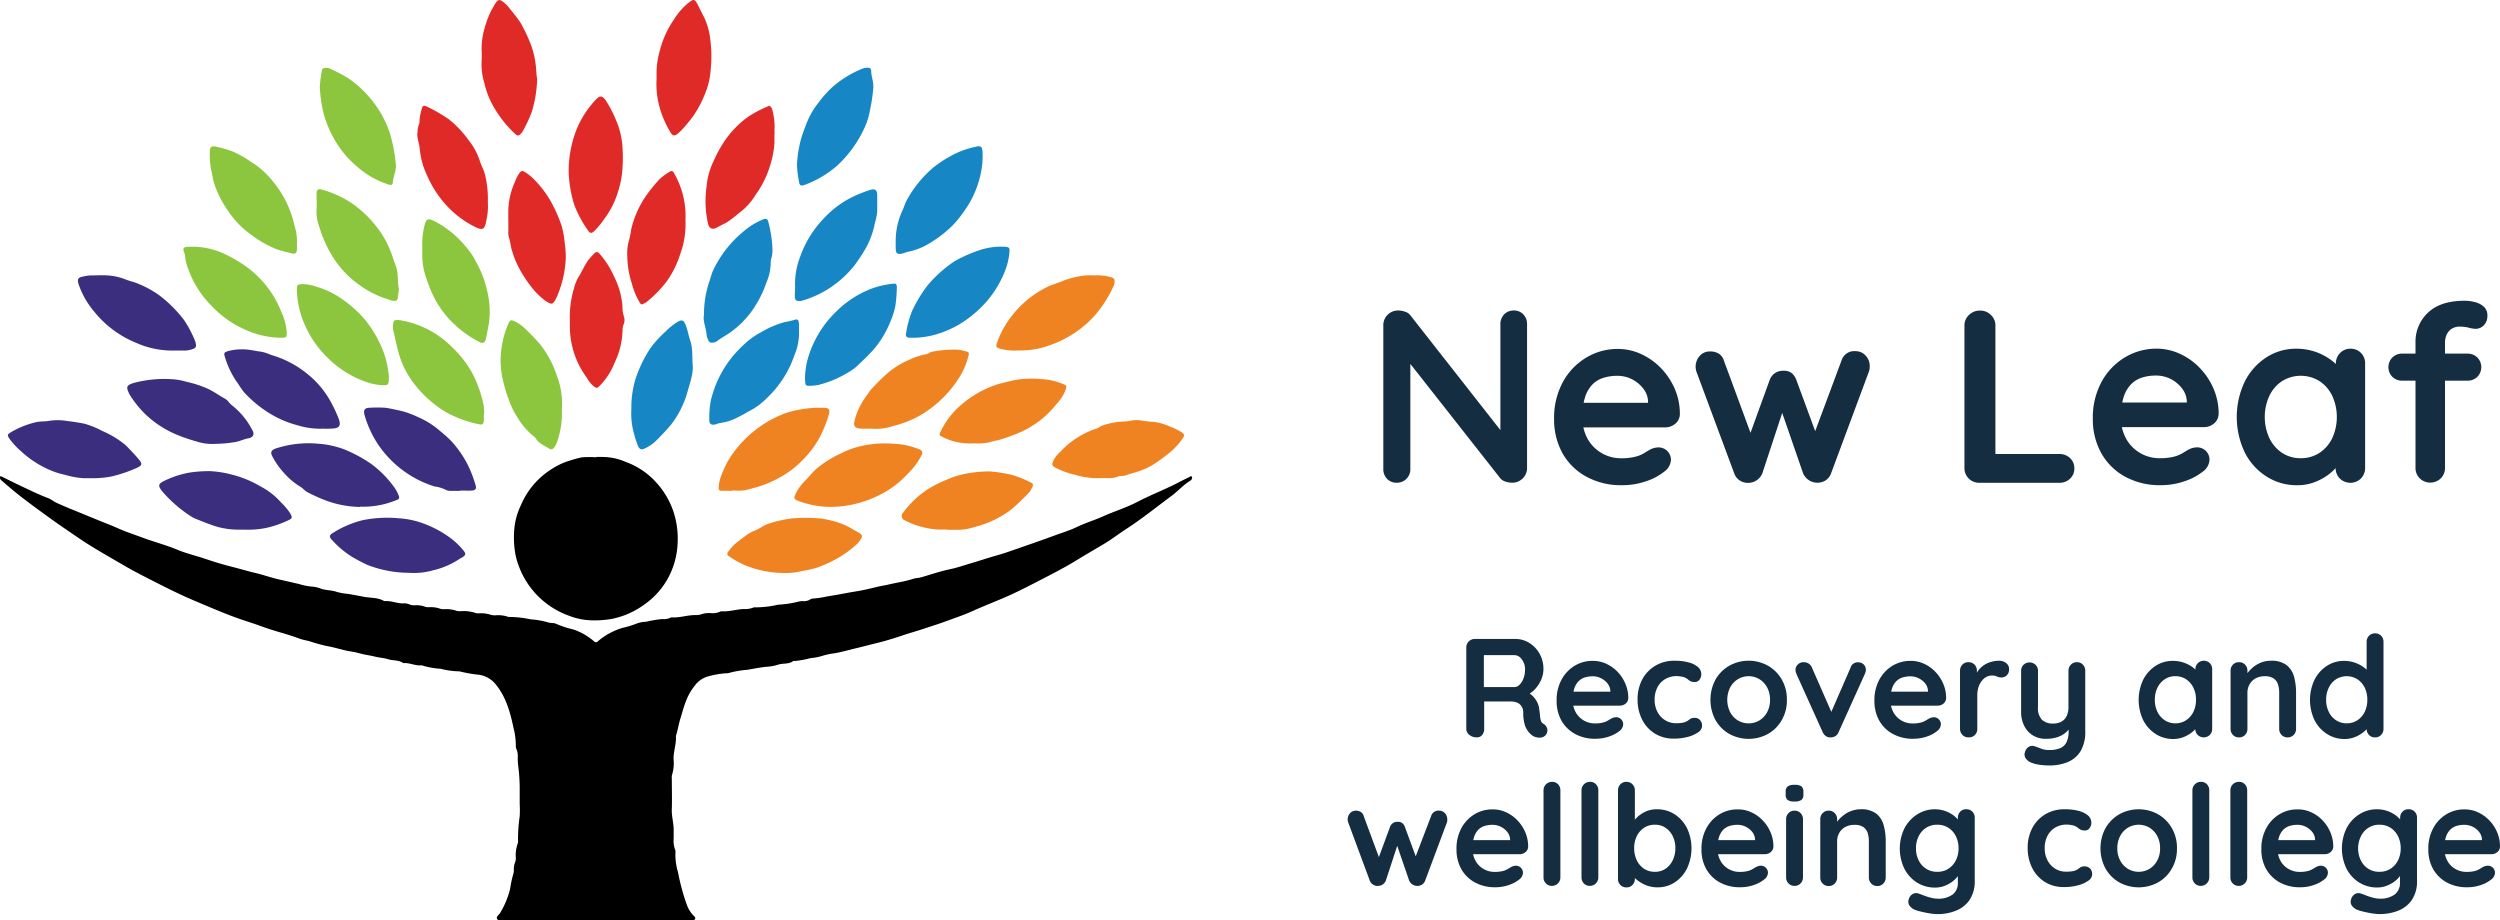 <?xml version="1.0" encoding="UTF-8" standalone="no"?>
<svg xmlns:dc="http://purl.org/dc/elements/1.1/" xmlns:cc="http://creativecommons.org/ns#" xmlns:rdf="http://www.w3.org/1999/02/22-rdf-syntax-ns#" xmlns:svg="http://www.w3.org/2000/svg" xmlns="http://www.w3.org/2000/svg" xmlns:sodipodi="http://sodipodi.sourceforge.net/DTD/sodipodi-0.dtd" xmlns:inkscape="http://www.inkscape.org/namespaces/inkscape" id="Layer_1" data-name="Layer 1" viewBox="0 0 543.82 200.206" version="1.1" width="543.82" height="200.206">
  <defs id="defs4">
    <style id="style2">.cls-1{fill:#e02a27;}.cls-2{fill:#3c2e7f;}.cls-3{fill:#f08321;}.cls-4{fill:#1786c5;}.cls-5{fill:#8cc63f;}.cls-6{fill:#142d41;}</style>
  </defs>
  <path d="m 0.109,103.542 c 1.59,0.78 3.14,1.56 4.71,2.3 1.87,0.88 3.73,1.79 5.67,2.52 0.64,0.24 1.15,0.7 1.77,1 1,0.44 1.95,0.87 2.94,1.27 2.84,1.15 5.66,2.34 8.51,3.46 1.35,0.53 2.66,1.18 4,1.66 1.34,0.48 2.87,1.05 4.31,1.56 2.19,0.76 4.44,1.38 6.57,2.27 1.81,0.76 3.7,1.21 5.55,1.81 1.18,0.39 2.35,0.79 3.54,1.14 1.19,0.35 2.47,0.69 3.71,1 1.41,0.38 2.81,0.79 4.23,1.12 1.58,0.37 3.1,0.92 4.68,1.3 l 4.77,1.09 a 12.48,12.48 0 0 0 2.92,0.57 7.07,7.07 0 0 1 2,0.5 c 1.1,0.32 2.26,0.27 3.35,0.67 a 13.79,13.79 0 0 0 2.41,0.41 c 1.12,0.2 2.25,0.4 3.36,0.62 1.46,0.29 3,0.12 4.37,0.89 a 0.51,0.51 0 0 0 0.21,0.06 c 1.37,-0.13 2.65,0.52 4,0.49 a 2.94,2.94 0 0 1 1.46,0.26 2.68,2.68 0 0 0 1.16,0.15 5.23,5.23 0 0 1 2.21,0.34 2.37,2.37 0 0 0 0.85,0.08 6,6 0 0 1 2.43,0.35 2.45,2.45 0 0 0 0.95,0.08 6.63,6.63 0 0 1 2.53,0.35 3.13,3.13 0 0 0 1.07,0.08 8,8 0 0 1 3.06,0.39 2.47,2.47 0 0 0 0.95,0.08 6.5,6.5 0 0 1 2.43,0.33 3.09,3.09 0 0 0 1.06,0.1 6.59,6.59 0 0 1 2.75,0.36 0.49,0.49 0 0 0 0.21,0 23.7,23.7 0 0 1 4.67,0.53 17,17 0 0 1 3.78,0.67 4.6,4.6 0 0 0 0.84,0.13 2,2 0 0 1 0.74,0.11 21.24,21.24 0 0 0 3.83,1.27 13.12,13.12 0 0 1 4.43,2.5 c 0.39,0.36 0.64,0.41 1.06,0 a 14.62,14.62 0 0 1 5.33,-2.85 19.51,19.51 0 0 0 2.94,-0.9 6.86,6.86 0 0 1 2.18,-0.42 23,23 0 0 1 3.48,-0.58 3.52,3.52 0 0 0 1.78,-0.3 0.57,0.57 0 0 1 0.31,-0.07 c 1.73,0.12 3.39,-0.52 5.11,-0.5 a 3.55,3.55 0 0 0 1.47,-0.24 5.57,5.57 0 0 1 1.91,-0.18 3.89,3.89 0 0 0 2,-0.33 0.57,0.57 0 0 1 0.31,-0.07 c 1.62,0.12 3.18,-0.42 4.78,-0.49 a 4.7,4.7 0 0 0 2.1,-0.32 0.68,0.68 0 0 1 0.32,-0.05 21.12,21.12 0 0 0 5.08,-0.58 22.06,22.06 0 0 0 4.42,-0.66 3.3,3.3 0 0 1 0.95,-0.11 2.57,2.57 0 0 0 1.64,-0.38 0.82,0.82 0 0 1 0.5,-0.17 19.78,19.78 0 0 0 3.07,-0.46 c 1.47,-0.23 2.94,-0.49 4.41,-0.77 1,-0.19 2,-0.33 2.94,-0.51 1.16,-0.21 2.29,-0.5 3.43,-0.77 0.89,-0.22 1.81,-0.35 2.71,-0.56 1.76,-0.42 3.55,-0.65 5.28,-1.22 0.57,-0.19 1.18,-0.18 1.77,-0.34 2.05,-0.59 4.05,-1.29 6.14,-1.73 1.6,-0.33 3.16,-0.87 4.73,-1.34 1.29,-0.38 2.57,-0.79 3.86,-1.19 1.12,-0.34 2.26,-0.65 3.37,-1 2.46,-0.83 4.92,-1.7 7.37,-2.56 1.31,-0.46 2.61,-0.93 3.92,-1.41 1.31,-0.48 3,-1 4.38,-1.67 1.87,-0.91 3.85,-1.49 5.74,-2.34 2.47,-1.1 5.09,-1.91 7.48,-3.15 3.1,-1.62 6.38,-2.84 9.46,-4.49 0.66,-0.35 1.35,-0.64 2,-1 0.12,-0.06 0.23,-0.19 0.37,-0.08 a 0.46,0.46 0 0 1 0.08,0.5 1,1 0 0 1 -0.42,0.48 c -1.5,0.92 -2.66,2.27 -4.07,3.31 -3.25,2.4 -6.39,4.95 -9.78,7.14 -1.65,1.07 -3.19,2.28 -4.88,3.28 -2.05,1.21 -4.12,2.42 -6.16,3.67 -2.65,1.62 -5.41,3 -8.17,4.44 -2.35,1.2 -4.7,2.42 -7.13,3.47 -2.43,1.05 -4.88,2 -7.28,3.09 -1.79,0.8 -3.64,1.41 -5.47,2.09 -1.6,0.59 -3.23,1.1 -4.85,1.64 -1.62,0.54 -3.13,0.95 -4.68,1.47 -1.94,0.66 -3.9,1.26 -5.9,1.74 -1.42,0.34 -2.83,0.73 -4.24,1.06 -1.59,0.38 -3.16,0.84 -4.78,1.12 a 13.86,13.86 0 0 0 -2.81,0.62 14,14 0 0 1 -2.41,0.43 18.73,18.73 0 0 1 -3.26,0.6 c -0.14,0 -0.33,0 -0.42,0 -1,0.81 -2.28,0.42 -3.38,0.84 a 10.9,10.9 0 0 1 -2.72,0.45 c -1.31,0.17 -2.61,0.41 -3.9,0.64 a 21.39,21.39 0 0 0 -3.88,0.65 1.49,1.49 0 0 1 -0.63,0.1 18.34,18.34 0 0 0 -3.68,0.59 5.43,5.43 0 0 0 -3.38,2.29 c -1.68,2.08 -2.27,4.58 -3,7 -0.37,1.19 -0.54,2.42 -0.92,3.6 a 0.8,0.8 0 0 0 -0.05,0.21 c 0.12,1.69 -0.55,3.3 -0.51,5 a 8.53,8.53 0 0 1 -0.33,3.4 2.4,2.4 0 0 0 -0.05,0.85 c 0,2.19 0.07,4.38 0,6.56 -0.08,1.52 0.39,3 0.4,4.46 0,0.68 0,1.36 0,2 a 5.45,5.45 0 0 0 0.32,2.43 0.92,0.92 0 0 1 0.07,0.52 12.89,12.89 0 0 0 0.55,4.34 47,47 0 0 0 2,7.32 6.5,6.5 0 0 0 1.46,2.22 c 0.17,0.16 0.38,0.39 0.27,0.66 -0.11,0.27 -0.42,0.23 -0.67,0.25 h -41 c -0.48,0 -1.13,0.23 -1.4,-0.26 -0.27,-0.49 0.36,-0.86 0.62,-1.25 a 18.29,18.29 0 0 0 2.2,-5.28 25.32,25.32 0 0 1 0.72,-3.33 2.37,2.37 0 0 0 0.09,-0.85 3.85,3.85 0 0 1 0.31,-1.67 2.33,2.33 0 0 0 0.12,-0.95 7.3,7.3 0 0 1 0.4,-3 2.29,2.29 0 0 0 0.08,-1 35.26,35.26 0 0 1 0.37,-5 23.93,23.93 0 0 0 0,-2.68 c 0,-0.9 0,-1.79 0,-2.69 a 40.07,40.07 0 0 0 -0.36,-5.89 14.35,14.35 0 0 1 -0.06,-1.61 4,4 0 0 0 -0.3,-1.78 1.2,1.2 0 0 1 -0.12,-0.52 15.83,15.83 0 0 0 -0.52,-4.12 c -0.72,-3.44 -1.66,-6.81 -4,-9.58 a 5.71,5.71 0 0 0 -3.57,-1.92 28,28 0 0 1 -4.19,-0.74 0.54,0.54 0 0 0 -0.21,0 17.65,17.65 0 0 1 -3.9,-0.56 17,17 0 0 1 -3.87,-0.68 0.69,0.69 0 0 0 -0.31,-0.06 c -1.28,0.11 -2.45,-0.53 -3.71,-0.5 a 0.36,0.36 0 0 1 -0.21,0 c -1,-0.71 -2.2,-0.48 -3.28,-0.83 -0.91,-0.29 -1.89,-0.32 -2.83,-0.56 -1.2,-0.3 -2.44,-0.43 -3.64,-0.79 a 20.32,20.32 0 0 0 -2.09,-0.41 c -1.54,-0.3 -3,-0.79 -4.56,-1.07 a 33.21,33.21 0 0 1 -3.91,-1.06 c -0.69,-0.2 -1.39,-0.29 -2.07,-0.53 -1.3,-0.46 -2.61,-0.91 -3.94,-1.29 -1.57,-0.46 -3.14,-0.93 -4.67,-1.5 -1.87,-0.69 -3.79,-1.25 -5.66,-1.94 -3,-1.11 -5.94,-2.39 -8.89,-3.63 -2.36,-1 -4.68,-2.12 -7,-3.29 -2.86,-1.46 -5.75,-2.88 -8.52,-4.51 -3,-1.75 -6,-3.42 -8.9,-5.35 -2.1,-1.42 -4.2,-2.84 -6.26,-4.31 -2.24,-1.6 -4.46,-3.22 -6.64,-4.89 -1.53,-1.17 -3,-2.44 -4.45,-3.69 -0.15,-0.14 -0.62,-0.42 -0.3,-1.04 z" id="path6"></path>
  <path d="m 129.689,99.402 c 0.39,0 0.79,0 1.18,0 a 12.7,12.7 0 0 1 5.2,1.06 16.5,16.5 0 0 1 6.68,4.49 17.71,17.71 0 0 1 3.89,6.81 19,19 0 0 1 0.75,6.65 17.27,17.27 0 0 1 -2.28,7.71 16.79,16.79 0 0 1 -4.89,5.34 18,18 0 0 1 -7.16,3.17 21.63,21.63 0 0 1 -5,0.28 14.66,14.66 0 0 1 -4.36,-1 18.18,18.18 0 0 1 -9.17,-7.37 18.85,18.85 0 0 1 -2.32,-5.5 20.44,20.44 0 0 1 -0.3,-6.28 14.73,14.73 0 0 1 1.42,-4.9 17,17 0 0 1 6.27,-7.56 15.32,15.32 0 0 1 4.42,-2.13 23.65,23.65 0 0 1 2.56,-0.69 20.14,20.14 0 0 1 3.11,0 z" id="path8"></path>
  <path class="cls-1" d="m 106.119,43.932 a 13.86,13.86 0 0 1 -0.34,4.09 c -0.33,1.79 -0.66,2.22 -2.5,1.31 a 21.34,21.34 0 0 1 -6.27,-4.77 23.69,23.69 0 0 1 -4.18,-6.55 17.1,17.1 0 0 1 -1.53,-5.68 c -0.09,-1.2 -0.67,-2.33 -0.48,-3.59 a 4.92,4.92 0 0 1 0.27,-1.56 2.14,2.14 0 0 0 0.17,-1.06 12.11,12.11 0 0 1 0.54,-2.61 c 0.09,-0.47 0.44,-0.62 0.91,-0.39 a 32.92,32.92 0 0 1 5,2.88 22.87,22.87 0 0 1 4.31,4.6 14,14 0 0 1 2.36,4.42 c 0.33,1 0.87,1.94 1.13,3 a 22,22 0 0 1 0.61,5.91 z" id="path10"></path>
  <path class="cls-2" d="m 38.109,76.252 a 19.33,19.33 0 0 1 -8.52,-1.69 22.58,22.58 0 0 1 -9.1,-6.78 18.37,18.37 0 0 1 -3.41,-6 c -0.24,-0.83 -0.22,-1.39 0.79,-1.58 a 9.83,9.83 0 0 1 1.79,-0.29 c 1.25,0 2.51,-0.08 3.76,0 a 12.78,12.78 0 0 1 3.81,0.84 c 0.93,0.39 2,0.59 2.92,1 a 23.29,23.29 0 0 1 4.3,2.34 27.83,27.83 0 0 1 5.47,5.37 23.36,23.36 0 0 1 2.51,4.7 2.46,2.46 0 0 1 0.18,0.72 0.77,0.77 0 0 1 -0.59,1 5,5 0 0 1 -1.87,0.38 c -0.68,-0.03 -1.36,-0.01 -2.04,-0.01 z" id="path12"></path>
  <path class="cls-1" d="m 123.699,37.452 a 24.83,24.83 0 0 1 1.85,-9.61 20.88,20.88 0 0 1 4.18,-6.29 c 0.74,-0.77 1.28,-0.73 1.93,0.13 a 23.29,23.29 0 0 1 2.17,4.06 17.72,17.72 0 0 1 1.6,6.58 33,33 0 0 1 0,4 21.18,21.18 0 0 1 -1.07,5.64 18.56,18.56 0 0 1 -2.94,5.69 17.67,17.67 0 0 1 -1.88,2.34 5.17,5.17 0 0 1 -0.55,0.5 0.6,0.6 0 0 1 -0.93,-0.15 25.33,25.33 0 0 1 -3.12,-5.71 27.48,27.48 0 0 1 -1.24,-7.18 z" id="path14"></path>
  <path class="cls-2" d="m 70.109,93.252 a 16.65,16.65 0 0 1 -5.42,-0.75 22.49,22.49 0 0 1 -6.8,-3.07 26,26 0 0 1 -4.8,-4.1 20.07,20.07 0 0 1 -1.28,-1.84 18.79,18.79 0 0 1 -2.88,-5.83 c -0.28,-0.87 -0.19,-1 0.71,-1.3 a 12.06,12.06 0 0 1 5.21,-0.17 c 0.6,0.07 1.19,0.25 1.8,0.28 a 10,10 0 0 1 2.32,0.74 21.78,21.78 0 0 1 7.73,4 20.2,20.2 0 0 1 5.54,6.73 28.16,28.16 0 0 1 1.53,3.41 c 0.38,1.21 0,1.77 -1.25,1.85 -0.82,0.08 -1.65,0.05 -2.41,0.05 z" id="path16"></path>
  <path class="cls-2" d="m 88.959,124.602 a 25.19,25.19 0 0 1 -9.07,-1.73 37.19,37.19 0 0 1 -3.3,-1.74 20.18,20.18 0 0 1 -4.34,-3.64 c -0.69,-0.68 -0.65,-1.11 0.21,-1.59 a 21.81,21.81 0 0 1 6.45,-2.75 26.94,26.94 0 0 1 7.76,-0.42 19.09,19.09 0 0 1 5.91,1.32 23.44,23.44 0 0 1 5.31,2.91 16.09,16.09 0 0 1 3,2.87 c 0.47,0.61 0.43,0.87 -0.18,1.32 -0.23,0.17 -0.5,0.27 -0.74,0.42 a 17.28,17.28 0 0 1 -5.75,2.48 15.2,15.2 0 0 1 -5.26,0.55 z" id="path18"></path>
  <path class="cls-1" d="m 116.849,17.122 a 27.43,27.43 0 0 1 -1.15,7.16 28.84,28.84 0 0 1 -2.05,4.36 2,2 0 0 1 -0.26,0.34 c -0.56,0.63 -0.78,0.64 -1.41,0.07 a 24.67,24.67 0 0 1 -4.42,-5.51 18.64,18.64 0 0 1 -2.24,-5.64 13.6,13.6 0 0 1 -0.57,-4.33 23.25,23.25 0 0 0 0,-3 17.73,17.73 0 0 1 1,-5.54 17.21,17.21 0 0 1 1.71,-3.79 3.47,3.47 0 0 1 0.27,-0.46 c 0.63,-0.92 0.93,-1 1.81,-0.3 a 6.51,6.51 0 0 1 1.4,1.47 37,37 0 0 1 2.3,3 37.4,37.4 0 0 1 2,4.14 18.27,18.27 0 0 1 1.27,4.85 c 0.17,1.09 0.13,2.24 0.34,3.18 z" id="path20"></path>
  <path class="cls-2" d="m 78.299,110.272 a 22.11,22.11 0 0 1 -7.8,-1.55 37.94,37.94 0 0 1 -3.5,-1.59 c -0.7,-0.33 -1.15,-1 -1.81,-1.34 a 15.33,15.33 0 0 1 -3.41,-2.91 16.6,16.6 0 0 1 -2.47,-3.49 c -0.58,-1 -0.34,-1.49 0.76,-1.86 a 22.85,22.85 0 0 1 9.3,-1 19.86,19.86 0 0 1 5.62,1.26 30.46,30.46 0 0 1 5.8,3.15 23.11,23.11 0 0 1 5.07,5.19 7.69,7.69 0 0 1 0.84,1.61 c 0.24,0.49 0.15,0.84 -0.36,1 a 18.84,18.84 0 0 1 -8,1.47 z" id="path22"></path>
  <path class="cls-2" d="m 19.959,104.022 h -1.8 a 17.92,17.92 0 0 1 -4,-0.73 17.24,17.24 0 0 1 -4,-1.36 21.61,21.61 0 0 1 -5.41,-3.62 16.75,16.75 0 0 1 -2.64,-2.81 c -0.6,-0.88 -0.53,-1 0.37,-1.54 a 19.53,19.53 0 0 1 5.34,-2.12 c 1,-0.24 2,-0.1 3,-0.32 a 12.46,12.46 0 0 1 4,0.09 c 1.18,0.12 2.33,0.32 3.49,0.54 a 19.61,19.61 0 0 1 4,1.62 20.4,20.4 0 0 1 4.33,2.52 7.78,7.78 0 0 1 1,0.85 c 0.89,0.93 1.79,1.85 2.6,2.84 0.81,0.99 0.61,1.29 -0.46,1.79 a 30.74,30.74 0 0 1 -5.55,1.88 21.11,21.11 0 0 1 -4.27,0.37 z" id="path24"></path>
  <path class="cls-1" d="m 123.959,69.852 a 22,22 0 0 1 0.95,-7.31 8.4,8.4 0 0 1 1,-2.38 c 0.73,-1.18 1.25,-2.48 2.08,-3.61 a 17.55,17.55 0 0 1 1.29,-1.42 c 0.36,-0.41 0.74,-0.38 1.09,0 a 19.39,19.39 0 0 1 3.13,4.84 19.6,19.6 0 0 1 1.27,3.17 20.09,20.09 0 0 1 0.64,3.34 6.62,6.62 0 0 0 0.3,2.33 2.52,2.52 0 0 1 -0.06,1.79 2.7,2.7 0 0 0 -0.22,1 17.23,17.23 0 0 1 -1.74,7.32 14.91,14.91 0 0 1 -3.09,4.85 c -0.81,0.79 -0.84,0.78 -1.74,0 a 7.1,7.1 0 0 1 -1.22,-1.62 18.71,18.71 0 0 1 -2.68,-5.11 19,19 0 0 1 -1,-6.44 c 0,-0.25 0,-0.5 0,-0.75 z" id="path26"></path>
  <path class="cls-1" d="m 149.109,47.882 a 18.89,18.89 0 0 1 -1.12,7.34 21.68,21.68 0 0 1 -2.85,5.84 26.35,26.35 0 0 1 -4.53,4.67 2.68,2.68 0 0 1 -0.47,0.26 c -0.68,0.34 -0.66,0.32 -1.05,-0.3 a 16,16 0 0 1 -1.64,-4 20.6,20.6 0 0 1 -1,-5.87 10.49,10.49 0 0 1 0.39,-3.6 17.28,17.28 0 0 0 0.48,-2.4 21.57,21.57 0 0 1 3,-6.92 31.19,31.19 0 0 1 3.24,-4 11.78,11.78 0 0 1 2.17,-1.57 0.52,0.52 0 0 1 0.82,0.21 c 0.23,0.4 0.46,0.8 0.66,1.22 a 18.53,18.53 0 0 1 1.9,9.12 z" id="path28"></path>
  <path class="cls-2" d="m 100.099,106.782 h -2 a 2.35,2.35 0 0 1 -1.33,-0.33 7.69,7.69 0 0 0 -2.24,-0.63 23.16,23.16 0 0 1 -12.39,-9.3 23.19,23.19 0 0 1 -2.83,-6.2 c -0.31,-1.16 0,-1.61 1.2,-1.63 a 26.59,26.59 0 0 1 3.22,0 c 1.12,0.13 2.22,0.42 3.33,0.64 a 19.21,19.21 0 0 1 3.81,1.37 18,18 0 0 1 4.55,2.79 c 1,0.83 2,1.66 2.86,2.58 a 23.41,23.41 0 0 1 3.16,4.44 25.12,25.12 0 0 1 2,5 c 0.26,0.78 0,1.16 -0.84,1.2 -0.84,0.04 -1.65,0 -2.47,0 z" id="path30"></path>
  <path class="cls-2" d="m 53.239,115.212 h -1.72 a 16.93,16.93 0 0 1 -5.63,-1.07 c -1,-0.35 -2,-0.76 -3,-1.16 a 6.16,6.16 0 0 1 -1.16,-0.55 28.44,28.44 0 0 1 -6.32,-5.41 c -1.14,-1.36 -1.06,-1.8 0.53,-2.52 a 20.51,20.51 0 0 1 5.35,-1.71 27,27 0 0 1 4.48,-0.3 22.28,22.28 0 0 1 4.52,0.71 23.47,23.47 0 0 1 6.37,2.6 15.45,15.45 0 0 1 4.52,3.54 13.35,13.35 0 0 1 2,2.4 c 0.42,0.85 0.43,1 -0.43,1.42 a 23,23 0 0 1 -4.81,1.67 19.39,19.39 0 0 1 -4.7,0.38 z" id="path32"></path>
  <path class="cls-1" d="m 110.569,47.662 v -1.71 a 16,16 0 0 1 1.45,-6.41 10.18,10.18 0 0 1 0.9,-1.81 c 0.44,-0.6 0.73,-0.68 1.35,-0.25 a 9.67,9.67 0 0 1 1.83,1.47 22.51,22.51 0 0 1 4.2,5.76 31.7,31.7 0 0 1 1.87,4.41 20.21,20.21 0 0 1 0.68,3.79 23.1,23.1 0 0 1 0.23,3.1 23.77,23.77 0 0 1 -1.93,8.52 c -0.05,0.1 -0.08,0.2 -0.13,0.3 -0.79,1.5 -1,1.51 -2.35,0.62 a 15.77,15.77 0 0 1 -3.17,-3.15 27.17,27.17 0 0 1 -2.71,-4.21 18.35,18.35 0 0 1 -1.31,-3.26 c -0.4,-1.07 -0.44,-2.23 -0.81,-3.31 a 3.37,3.37 0 0 1 -0.09,-1 c 0,-1 0,-1.93 0,-2.9 z" id="path34"></path>
  <path class="cls-2" d="m 47.129,96.542 a 11.43,11.43 0 0 1 -4.54,-0.56 35.28,35.28 0 0 1 -4,-1.37 22.2,22.2 0 0 1 -7.21,-4.74 23.41,23.41 0 0 1 -3.12,-3.94 3.07,3.07 0 0 1 -0.24,-0.48 c -0.64,-1.32 -0.4,-1.67 1,-2.13 a 25.85,25.85 0 0 1 9,-0.79 13.3,13.3 0 0 1 2.51,0.51 23.9,23.9 0 0 1 4.63,1.5 c 1.37,0.62 2.57,1.55 3.9,2.25 a 2.87,2.87 0 0 1 0.69,0.66 4.35,4.35 0 0 0 0.59,0.62 16.44,16.44 0 0 1 4.54,5.47 c 0.6,1 0.09,1.64 -0.83,1.8 -0.92,0.16 -1.79,0.6 -2.75,0.79 a 26,26 0 0 1 -4.17,0.41 z" id="path36"></path>
  <path class="cls-1" d="m 142.819,17.232 c 0,-0.6 0,-1.21 0,-1.82 a 18.17,18.17 0 0 1 0.74,-4.51 20.84,20.84 0 0 1 3,-6.59 14.55,14.55 0 0 1 3.13,-3.64 c 1.16,-0.93 1.42,-1 2.15,0.46 0.46,0.92 0.92,1.85 1.39,2.77 a 14.74,14.74 0 0 1 1.23,4.32 28.45,28.45 0 0 1 0.13,7 16.39,16.39 0 0 1 -1.32,5.4 22.77,22.77 0 0 1 -2.47,4.61 30.5,30.5 0 0 1 -2.47,3 9.93,9.93 0 0 1 -1,0.92 c -0.59,0.46 -1,0.41 -1.41,-0.24 a 21.87,21.87 0 0 1 -2.22,-4.84 18.9,18.9 0 0 1 -0.88,-6.84 z" id="path38"></path>
  <path class="cls-3" d="m 221.509,76.232 a 11.71,11.71 0 0 1 -4,-0.39 c -0.75,-0.24 -0.9,-0.37 -0.69,-1.12 a 20.21,20.21 0 0 1 1.54,-3.42 22.18,22.18 0 0 1 9.36,-8.84 c 1.23,-0.63 2.62,-0.93 3.87,-1.51 a 20.82,20.82 0 0 1 3.49,-0.9 11.26,11.26 0 0 1 2.78,-0.14 11.44,11.44 0 0 1 3.73,0.36 c 0.78,0.25 0.93,0.41 0.85,1.21 a 1.88,1.88 0 0 1 -0.15,0.62 26.14,26.14 0 0 1 -3.84,6.16 22.13,22.13 0 0 1 -4,3.68 23.68,23.68 0 0 1 -6.07,3.15 18.45,18.45 0 0 1 -6.87,1.14 z" id="path40"></path>
  <path class="cls-1" d="m 168.459,29.152 v 1.94 a 19.73,19.73 0 0 1 -1,5.1 20.79,20.79 0 0 1 -3.1,6.19 13.42,13.42 0 0 1 -3.66,4 23.78,23.78 0 0 1 -2.72,2.07 c -0.78,0.35 -1.52,0.81 -2.3,1.16 -0.78,0.35 -1.37,0.08 -1.65,-0.88 a 22.49,22.49 0 0 1 -0.34,-8.09 15.89,15.89 0 0 1 1.5,-5.52 27.79,27.79 0 0 1 2.81,-5 21.09,21.09 0 0 1 4.86,-4.8 27.66,27.66 0 0 1 4.25,-2.22 0.37,0.37 0 0 1 0.54,0.13 1.36,1.36 0 0 1 0.34,0.65 14.4,14.4 0 0 1 0.51,3.69 14.43,14.43 0 0 0 0,1.61 z" id="path42"></path>
  <path class="cls-3" d="m 170.959,124.642 a 22.93,22.93 0 0 1 -8.61,-1.57 18.89,18.89 0 0 1 -3.81,-2.1 0.56,0.56 0 0 1 -0.17,-0.9 9.7,9.7 0 0 1 2.21,-2.31 c 0.51,-0.4 1,-0.77 1.54,-1.16 a 7.45,7.45 0 0 1 2.13,-1.2 c 1,-0.38 1.87,-1.17 2.94,-1.49 a 27.19,27.19 0 0 1 5.31,-1.17 40.07,40.07 0 0 1 6.2,0.06 27.23,27.23 0 0 1 2.82,0.61 16.37,16.37 0 0 1 4.45,2 12.43,12.43 0 0 1 1.12,0.64 0.72,0.72 0 0 1 0.24,1.1 4.68,4.68 0 0 1 -0.92,1.19 22.44,22.44 0 0 1 -4.67,3.34 27.58,27.58 0 0 1 -4.08,1.82 25.16,25.16 0 0 1 -3.12,0.7 14.57,14.57 0 0 1 -3.58,0.44 z" id="path44"></path>
  <path class="cls-3" d="m 239.529,104.012 c -0.41,0 -0.59,0 -0.77,0 a 16.21,16.21 0 0 1 -4.94,-0.74 18.56,18.56 0 0 1 -4,-1.42 c -1.05,-0.51 -1.1,-0.8 -0.59,-1.83 a 6.86,6.86 0 0 1 1.41,-1.74 18.74,18.74 0 0 1 7.94,-5.08 c 0.46,-0.14 0.76,-0.51 1.22,-0.63 a 16.44,16.44 0 0 1 4.39,-0.87 9.4,9.4 0 0 0 1.91,-0.22 6.49,6.49 0 0 1 2.56,0.06 19.65,19.65 0 0 0 2,0.2 11.74,11.74 0 0 1 3.9,1.08 13.9,13.9 0 0 1 2.4,1.15 c 0.69,0.49 0.78,0.69 0.31,1.39 a 15.63,15.63 0 0 1 -2.38,2.71 37.06,37.06 0 0 1 -4.21,3.1 15.83,15.83 0 0 1 -3.43,1.49 c -0.67,0.25 -1.38,0.38 -2.05,0.63 a 4.15,4.15 0 0 1 -1.35,0.26 1.31,1.31 0 0 0 -0.53,0.06 c -1.3,0.6 -2.68,0.31 -3.79,0.4 z" id="path46"></path>
  <path class="cls-3" d="m 189.579,93.242 h -2.13 a 3.74,3.74 0 0 1 -0.75,-0.07 c -0.8,-0.21 -1,-0.55 -0.87,-1.38 a 14.58,14.58 0 0 1 2.09,-4.88 c 0.33,-0.51 0.7,-1 1.05,-1.49 a 3.29,3.29 0 0 1 0.36,-0.53 42,42 0 0 1 3.79,-3.76 17.7,17.7 0 0 1 4.74,-2.9 14.64,14.64 0 0 1 3.53,-1.17 1.78,1.78 0 0 0 0.69,-0.27 1.93,1.93 0 0 1 0.59,-0.26 25,25 0 0 1 5.85,-0.46 15.8,15.8 0 0 1 1.78,0.41 c 0.42,0.11 0.52,0.34 0.4,0.8 a 16.11,16.11 0 0 1 -2.25,5.17 25,25 0 0 1 -7.81,7.62 22.45,22.45 0 0 1 -6.31,2.58 11.27,11.27 0 0 1 -4.75,0.59 z" id="path48"></path>
  <path class="cls-3" d="m 180.749,110.262 a 20.27,20.27 0 0 1 -7.16,-1.32 c -0.82,-0.31 -0.95,-0.63 -0.58,-1.37 a 9.74,9.74 0 0 1 1.94,-2.81 c 0.87,-0.84 1.59,-1.82 2.49,-2.65 a 22.69,22.69 0 0 1 5.4,-3.44 18.7,18.7 0 0 1 4.9,-1.73 23,23 0 0 1 6.72,-0.4 16.31,16.31 0 0 1 3.59,0.53 c 0.64,0.21 1.3,0.42 1.92,0.66 0.62,0.24 0.86,0.64 0.47,1.33 a 14.59,14.59 0 0 1 -2.1,3.08 34.35,34.35 0 0 1 -2.56,2.56 21.71,21.71 0 0 1 -6.17,3.75 23.59,23.59 0 0 1 -8.86,1.81 z" id="path50"></path>
  <path class="cls-3" d="m 206.099,115.192 c -0.64,0 -1.29,0 -1.93,0 a 18.15,18.15 0 0 1 -7.35,-2 1,1 0 0 1 -0.38,-1.66 21.25,21.25 0 0 1 5.21,-5 26.41,26.41 0 0 1 4.47,-2.26 19.28,19.28 0 0 1 4.9,-1.39 28.8,28.8 0 0 1 4.15,-0.34 30.51,30.51 0 0 1 4.65,0.69 19.72,19.72 0 0 1 4.15,1.61 c 0.86,0.36 0.89,0.57 0.45,1.39 a 3.21,3.21 0 0 1 -0.57,0.9 50.14,50.14 0 0 1 -3.87,3.7 22.12,22.12 0 0 1 -8,3.81 12.06,12.06 0 0 1 -3.24,0.6 h -2.68 z" id="path52"></path>
  <path class="cls-4" d="m 173.369,35.812 a 25.52,25.52 0 0 1 1.16,-6.51 c 0.47,-1.27 0.9,-2.57 1.49,-3.78 a 17.37,17.37 0 0 1 2,-3.16 23.88,23.88 0 0 1 3,-3.38 22.84,22.84 0 0 1 6.83,-4.14 3,3 0 0 1 0.95,-0.11 0.64,0.64 0 0 1 0.71,0.66 c 0,1.25 0.55,2.43 0.46,3.71 a 37.57,37.57 0 0 1 -0.75,5 14.8,14.8 0 0 1 -0.89,3.07 25.76,25.76 0 0 1 -6.08,8.73 22.52,22.52 0 0 1 -7.2,4.31 c -0.82,0.31 -1.16,0.13 -1.24,-0.73 a 20.09,20.09 0 0 1 -0.44,-3.67 z" id="path54"></path>
  <path class="cls-3" d="m 211.959,96.432 a 13.3,13.3 0 0 1 -4.66,-0.48 12.88,12.88 0 0 1 -2.47,-1 0.54,0.54 0 0 1 -0.33,-0.85 c 0.21,-0.42 0.41,-0.84 0.64,-1.24 a 17.49,17.49 0 0 1 3.68,-4.57 22.7,22.7 0 0 1 8.08,-4.66 c 1.12,-0.34 2.27,-0.57 3.4,-0.87 a 20.67,20.67 0 0 1 6.17,-0.29 13.59,13.59 0 0 1 4.79,1.07 c 0.87,0.37 0.78,0.38 0.54,1.25 a 8.92,8.92 0 0 1 -1.94,3.05 20.65,20.65 0 0 1 -7.52,6 41.19,41.19 0 0 1 -4.17,1.6 c -1,0.35 -2.07,0.48 -3.08,0.8 a 11.49,11.49 0 0 1 -3.13,0.19 z" id="path56"></path>
  <path class="cls-4" d="m 199.159,73.472 c -0.43,0 -0.87,0 -1.29,0 -0.68,-0.05 -0.92,-0.33 -0.77,-1 a 21.66,21.66 0 0 1 1.35,-4.93 31.34,31.34 0 0 1 3.2,-5.31 27.76,27.76 0 0 1 4.63,-4.44 14.53,14.53 0 0 1 3,-1.82 28.37,28.37 0 0 1 4,-1.62 14.94,14.94 0 0 1 5.4,-0.67 c 0.76,0.06 1,0.25 0.91,1 a 13.92,13.92 0 0 1 -0.79,3.78 22.94,22.94 0 0 1 -7.4,10.18 21.55,21.55 0 0 1 -6.58,3.71 18.66,18.66 0 0 1 -5.66,1.12 z" id="path58"></path>
  <path class="cls-4" d="m 172.959,62.402 a 16.36,16.36 0 0 1 1.12,-6.61 23.13,23.13 0 0 1 5.22,-8.39 21.19,21.19 0 0 1 6.74,-4.84 30.84,30.84 0 0 1 3.28,-1.26 c 1,-0.3 1.48,0 1.5,1.08 0.02,1.08 0,2.43 0,3.65 a 13.53,13.53 0 0 1 -0.51,2.5 18.52,18.52 0 0 1 -2,5.51 38.45,38.45 0 0 1 -2.48,3.74 22.72,22.72 0 0 1 -6.27,5.44 22.08,22.08 0 0 1 -5,2.16 2.59,2.59 0 0 1 -0.74,0.1 c -0.6,0 -0.86,-0.21 -0.91,-0.82 -0.05,-0.61 0.05,-1.51 0.05,-2.26 z" id="path60"></path>
  <path class="cls-4" d="m 173.809,72.082 a 12.19,12.19 0 0 1 -1,5.18 22.89,22.89 0 0 1 -5.65,9 16.15,16.15 0 0 1 -4.64,3.41 24.87,24.87 0 0 1 -3.12,1.61 10,10 0 0 1 -2.57,0.7 5.42,5.42 0 0 0 -1.13,0.32 c -0.89,0.24 -1.42,0 -1.4,-0.91 a 19.9,19.9 0 0 1 0.34,-4.35 25.86,25.86 0 0 1 1.58,-4.53 24.41,24.41 0 0 1 2.66,-4.37 27,27 0 0 1 3.77,-3.93 17.27,17.27 0 0 1 3,-2 21.05,21.05 0 0 1 5,-2.14 20,20 0 0 0 2.31,-0.53 c 0.47,-0.19 0.77,0.12 0.8,0.59 0.07,0.62 0.05,1.27 0.05,1.95 z" id="path62"></path>
  <path class="cls-3" d="m 159.379,106.762 c -0.78,0 -1.57,0 -2.36,0 -0.61,0 -0.72,-0.19 -0.69,-0.82 a 8.14,8.14 0 0 1 0.54,-2.39 20.9,20.9 0 0 1 2.13,-4.32 25,25 0 0 1 5.89,-6.13 24.17,24.17 0 0 1 6.39,-3.37 25.44,25.44 0 0 1 3.1,-0.7 21.73,21.73 0 0 1 4.68,-0.32 3.1,3.1 0 0 1 0.43,0 c 0.79,0.08 1.07,0.44 0.87,1.23 a 23.73,23.73 0 0 1 -1.31,3.62 19.51,19.51 0 0 1 -3.49,5.48 23.36,23.36 0 0 1 -3.4,3.2 24.8,24.8 0 0 1 -7.65,3.76 c -0.85,0.23 -1.7,0.48 -2.56,0.66 a 12.14,12.14 0 0 1 -2.56,0 z" id="path64"></path>
  <path class="cls-4" d="m 194.839,52.592 a 15.75,15.75 0 0 1 1.49,-6.85 c 0.35,-0.73 0.56,-1.53 0.95,-2.26 a 25.51,25.51 0 0 1 5.69,-7 25.84,25.84 0 0 1 3.46,-2.33 19.38,19.38 0 0 1 5.87,-2.24 c 1,-0.25 1.34,-0.05 1.42,1 a 17,17 0 0 1 -0.27,4.27 21.36,21.36 0 0 1 -3.32,8.18 26.4,26.4 0 0 1 -3,3.77 27,27 0 0 1 -5.09,3.88 14.2,14.2 0 0 1 -4.57,1.77 c -0.46,0.11 -0.88,0.31 -1.33,0.4 -0.91,0.18 -1.26,-0.09 -1.29,-1 -0.02,-0.58 -0.01,-1.09 -0.01,-1.59 z" id="path66"></path>
  <path class="cls-4" d="m 153.139,68.542 a 22.08,22.08 0 0 1 1.17,-7.32 c 0.26,-0.77 0.45,-1.58 0.78,-2.32 a 24.42,24.42 0 0 1 6.65,-8.56 15.17,15.17 0 0 1 4.22,-2.6 c 0.7,-0.28 1,-0.16 1.18,0.53 a 27.41,27.41 0 0 1 0.89,5.91 6.48,6.48 0 0 1 -0.21,1.91 2.87,2.87 0 0 0 -0.16,0.95 11.33,11.33 0 0 1 -1,4.56 22.36,22.36 0 0 1 -2.25,4.74 19.9,19.9 0 0 1 -6.83,6.79 19.12,19.12 0 0 0 -1.69,1.13 1.74,1.74 0 0 1 -1.12,0.27 0.65,0.65 0 0 1 -0.66,-0.46 4,4 0 0 1 -0.39,-1.1 c -0.1,-1.64 -0.89,-3.21 -0.58,-4.43 z" id="path68"></path>
  <path class="cls-5" d="m 64.599,52.612 c 0,0.5 0,1 0,1.5 0,0.91 -0.35,1.21 -1.2,1 -1.07,-0.29 -2.15,-0.52 -3.2,-0.88 a 24.71,24.71 0 0 1 -5.73,-3.29 19.55,19.55 0 0 1 -5,-5.29 22.11,22.11 0 0 1 -2.84,-5.61 c -0.32,-1 -0.44,-2 -0.67,-3 a 16.92,16.92 0 0 1 -0.32,-3.94 c 0,-1.2 0.37,-1.46 1.53,-1.16 1.16,0.3 2.22,0.54 3.3,0.94 a 24.12,24.12 0 0 1 4.09,2.3 18.05,18.05 0 0 1 4.92,4.42 22.38,22.38 0 0 1 4.57,9.46 11.11,11.11 0 0 1 0.55,3.55 z" id="path70"></path>
  <path class="cls-4" d="m 150.659,79.212 c 0.27,1.86 -0.61,4.2 -1.27,6.57 a 20.94,20.94 0 0 1 -3.43,6.61 49.7,49.7 0 0 1 -3.51,3.73 8.3,8.3 0 0 1 -2.23,1.44 c -0.65,0.36 -1.07,0.18 -1.4,-0.47 a 20.41,20.41 0 0 1 -0.9,-2.74 15.8,15.8 0 0 1 -0.58,-5.29 21.67,21.67 0 0 1 0.84,-6.42 28.08,28.08 0 0 1 3.31,-6.92 24.28,24.28 0 0 1 3.24,-3.56 13.59,13.59 0 0 1 2.57,-2.09 c 1,-0.59 1.38,-0.5 1.82,0.54 0.44,1.04 0.63,2.28 1,3.38 0.55,1.55 0.44,3.02 0.54,5.22 z" id="path72"></path>
  <path class="cls-4" d="m 175.119,81.892 a 17.13,17.13 0 0 1 1,-5.11 23.12,23.12 0 0 1 5.77,-9 22.17,22.17 0 0 1 7.27,-4.83 19.16,19.16 0 0 1 5.39,-1.26 0.38,0.38 0 0 1 0.43,0.24 0.87,0.87 0 0 1 0.11,0.41 33.8,33.8 0 0 1 -0.31,4.16 16.69,16.69 0 0 1 -1.14,3.55 21.23,21.23 0 0 1 -3.86,6.26 c -1.12,1.21 -2.31,2.34 -3.51,3.47 a 11.92,11.92 0 0 1 -2,1.37 23,23 0 0 1 -6.32,2.6 11.59,11.59 0 0 1 -2.14,0.17 0.55,0.55 0 0 1 -0.62,-0.59 c -0.09,-0.5 -0.07,-0.97 -0.07,-1.44 z" id="path74"></path>
  <path class="cls-5" d="m 105.249,90.072 c 0,0.46 0,0.93 0,1.4 0,0.73 -0.35,1 -1,0.82 a 25.25,25.25 0 0 1 -7.11,-2.56 24.59,24.59 0 0 1 -6.68,-5.78 19.77,19.77 0 0 1 -3.53,-6.45 c -0.56,-1.78 -0.87,-3.61 -1.34,-5.41 a 4.77,4.77 0 0 1 -0.08,-1.6 c 0.06,-0.7 0.33,-0.92 1.05,-0.9 a 4.72,4.72 0 0 1 0.64,0.1 20.49,20.49 0 0 1 11.1,5.79 22.92,22.92 0 0 1 4.46,5.73 26.16,26.16 0 0 1 2.45,7 12.19,12.19 0 0 1 0.11,1.82 z" id="path76"></path>
  <path class="cls-5" d="m 86.109,35.722 c 0.13,1.4 -0.55,2.66 -0.67,4 0,0.43 -0.31,0.6 -0.77,0.46 a 19,19 0 0 1 -7,-3.94 22,22 0 0 1 -3.44,-3.64 24.07,24.07 0 0 1 -3.86,-8 29.63,29.63 0 0 1 -0.8,-5.61 24.56,24.56 0 0 1 0.43,-3.51 c 0,-0.53 0.37,-0.73 0.88,-0.71 a 1.86,1.86 0 0 1 0.84,0.14 33.58,33.58 0 0 1 4,2.08 23.88,23.88 0 0 1 6.47,6.59 22.44,22.44 0 0 1 2.64,5.47 34.8,34.8 0 0 1 1.28,6.67 z" id="path78"></path>
  <path class="cls-5" d="m 86.759,62.762 c 0,0.69 -0.18,1.35 -0.23,2 -0.05,0.65 -0.39,0.69 -0.88,0.69 a 5.56,5.56 0 0 1 -1.34,-0.38 20.33,20.33 0 0 1 -5.92,-2.93 21.43,21.43 0 0 1 -6.62,-7.32 27,27 0 0 1 -2.33,-5.52 9.43,9.43 0 0 1 -0.58,-3.78 c 0.08,-1.15 0,-2.3 0,-3.44 0,-0.79 0.39,-1.08 1.1,-0.85 a 22.83,22.83 0 0 1 6.43,2.88 24.89,24.89 0 0 1 6.57,6.65 22.25,22.25 0 0 1 2.54,5.41 c 0.2,0.64 0.46,1.25 0.67,1.89 0.53,1.57 0.25,3.16 0.59,4.7 z" id="path80"></path>
  <path class="cls-5" d="m 122.209,89.072 a 18.19,18.19 0 0 1 -0.92,6.72 4.25,4.25 0 0 1 -0.67,1.45 c -0.42,0.54 -0.7,0.66 -1.27,0.28 -1,-0.63 -2.14,-1.05 -2.78,-2.13 a 2,2 0 0 0 -0.53,-0.52 15.62,15.62 0 0 1 -3.43,-4 16.65,16.65 0 0 1 -1.89,-3.83 26.44,26.44 0 0 1 -1.15,-3.67 18.42,18.42 0 0 1 -0.66,-5.62 21.1,21.1 0 0 1 1.68,-7.38 c 0.37,-0.77 0.56,-0.84 1.32,-0.5 a 8.44,8.44 0 0 1 2.21,1.52 45.54,45.54 0 0 1 3.27,3.39 21.9,21.9 0 0 1 3.74,6.93 16.56,16.56 0 0 1 1.08,7.36 z" id="path82"></path>
  <path class="cls-5" d="m 42.119,53.672 a 16.39,16.39 0 0 1 6.43,1.43 31.06,31.06 0 0 1 4.28,2.39 21.89,21.89 0 0 1 8.34,10.31 12.68,12.68 0 0 1 1.21,4.52 c 0,1 -0.06,1.12 -1,1.15 a 19,19 0 0 1 -7.48,-1.52 22.28,22.28 0 0 1 -7.72,-5.26 21.54,21.54 0 0 1 -5.22,-8.15 10.12,10.12 0 0 1 -0.69,-2.78 3.07,3.07 0 0 0 -0.21,-0.83 c -0.34,-0.95 -0.15,-1.21 0.88,-1.24 0.4,-0.03 0.79,-0.02 1.18,-0.02 z" id="path84"></path>
  <path class="cls-5" d="m 84.589,81.842 c 0,1.91 -0.06,2 -1.54,1.95 a 13.69,13.69 0 0 1 -3.73,-0.82 21.37,21.37 0 0 1 -4.93,-2.56 20.37,20.37 0 0 1 -3.34,-2.82 22.15,22.15 0 0 1 -4.92,-7.34 20,20 0 0 1 -1.55,-7.2 c 0,-1.12 0.14,-1.19 1.23,-1.25 a 9.84,9.84 0 0 1 3.14,0.61 17.67,17.67 0 0 1 5.29,2.53 25.11,25.11 0 0 1 5.09,4.52 25.54,25.54 0 0 1 3.95,6.71 20.22,20.22 0 0 1 1.31,5.67 z" id="path86"></path>
  <path class="cls-5" d="m 91.869,53.902 a 15.88,15.88 0 0 1 0.43,-4.65 c 0.39,-1.69 0.71,-1.86 2.25,-1.13 a 23.28,23.28 0 0 1 4,2.69 24.23,24.23 0 0 1 3.69,4 12.33,12.33 0 0 1 1.33,2.18 22.1,22.1 0 0 1 2.4,6.28 18.46,18.46 0 0 1 0.39,7 c -0.22,1.16 -0.39,2.32 -0.68,3.47 -0.2,0.82 -0.68,1.06 -1.43,0.64 a 24.29,24.29 0 0 1 -6.53,-4.95 21.52,21.52 0 0 1 -4.17,-6.68 c -1.45,-3.75 -1.79,-5.15 -1.68,-8.85 z" id="path88"></path>
  <path class="cls-6" d="m 329.289,67.542 a 2.74,2.74 0 0 1 2.09,0.86 3,3 0 0 1 0.8,2.14 v 31.19 a 3.14,3.14 0 0 1 -0.94,2.33 3.17,3.17 0 0 1 -2.32,0.94 4.46,4.46 0 0 1 -1.42,-0.24 2.46,2.46 0 0 1 -1.1,-0.67 l -21,-26.7 1.39,-0.86 v 25.47 a 2.92,2.92 0 0 1 -0.83,2.14 2.87,2.87 0 0 1 -2.16,0.86 2.73,2.73 0 0 1 -2.09,-0.86 3,3 0 0 1 -0.8,-2.14 V 70.802 a 3.19,3.19 0 0 1 3.26,-3.26 4.6,4.6 0 0 1 1.55,0.29 2.29,2.29 0 0 1 1.18,0.89 l 20.39,26 -0.91,0.64 v -24.82 a 3,3 0 0 1 0.8,-2.14 2.81,2.81 0 0 1 2.11,-0.86 z" id="path90"></path>
  <path class="cls-6" d="m 352.889,105.542 a 15.69,15.69 0 0 1 -7.9,-1.9 13.12,13.12 0 0 1 -5.13,-5.1 15.06,15.06 0 0 1 -1.8,-7.39 16.25,16.25 0 0 1 2,-8.21 13.86,13.86 0 0 1 5.11,-5.22 13.2,13.2 0 0 1 6.69,-1.82 12.14,12.14 0 0 1 5.16,1.13 14.21,14.21 0 0 1 4.31,3.07 15.14,15.14 0 0 1 3,4.53 13.74,13.74 0 0 1 1.09,5.45 2.72,2.72 0 0 1 -1,2.09 3.37,3.37 0 0 1 -2.25,0.8 h -20.52 l -1.6,-5.35 h 19.63 l -1.18,1.07 v -1.44 a 4.84,4.84 0 0 0 -1.09,-2.78 7.17,7.17 0 0 0 -2.46,-2 7,7 0 0 0 -3.13,-0.72 10,10 0 0 0 -3,0.43 5.76,5.76 0 0 0 -2.41,1.44 7,7 0 0 0 -1.6,2.73 13.34,13.34 0 0 0 -0.59,4.34 9.38,9.38 0 0 0 1.2,4.89 8.27,8.27 0 0 0 7.14,4.1 12.06,12.06 0 0 0 3.16,-0.33 7,7 0 0 0 1.9,-0.77 c 0.48,-0.3 0.92,-0.56 1.31,-0.78 a 4.09,4.09 0 0 1 1.82,-0.48 2.7,2.7 0 0 1 2.73,2.68 3.35,3.35 0 0 1 -1.5,2.62 12.49,12.49 0 0 1 -3.9,2.06 15.55,15.55 0 0 1 -5.19,0.86 z" id="path92"></path>
  <path class="cls-6" d="m 403.669,76.392 a 2.88,2.88 0 0 1 2.14,0.94 3.28,3.28 0 0 1 0.91,2.38 3.4,3.4 0 0 1 -0.06,0.67 2.75,2.75 0 0 1 -0.16,0.56 l -8.18,22 a 3,3 0 0 1 -1.34,1.64 3.39,3.39 0 0 1 -4.76,-1.64 l -5.26,-15.21 1.39,0.06 -5,15.19 a 3.36,3.36 0 0 1 -4.73,1.64 3,3 0 0 1 -1.37,-1.64 l -8.18,-22 a 3.39,3.39 0 0 1 -0.22,-1.23 3.46,3.46 0 0 1 0.86,-2.3 2.9,2.9 0 0 1 2.35,-1 3.46,3.46 0 0 1 1.82,0.48 2.6,2.6 0 0 1 1.13,1.55 l 6.47,17.55 -1.34,-0.1 4.82,-13.28 a 3,3 0 0 1 3,-2 2.75,2.75 0 0 1 1.79,0.51 3.53,3.53 0 0 1 1,1.47 l 4.87,13.22 -1.61,0.21 6.58,-17.66 a 2.9,2.9 0 0 1 3.08,-2.01 z" id="path94"></path>
  <path class="cls-6" d="m 447.959,98.762 a 3.26,3.26 0 0 1 2.33,0.88 3,3 0 0 1 0.94,2.27 2.94,2.94 0 0 1 -0.94,2.22 3.27,3.27 0 0 1 -2.33,0.89 h -17.38 a 3.19,3.19 0 0 1 -3.26,-3.27 V 70.822 a 3.11,3.11 0 0 1 1,-2.32 3.36,3.36 0 0 1 2.46,-0.94 3.2,3.2 0 0 1 2.28,0.94 3.05,3.05 0 0 1 1,2.32 v 28.85 l -1.17,-0.91 z" id="path96"></path>
  <path class="cls-6" d="m 470.069,105.542 a 15.68,15.68 0 0 1 -7.89,-1.9 13.08,13.08 0 0 1 -5.14,-5.16 15.05,15.05 0 0 1 -1.79,-7.39 16.25,16.25 0 0 1 2,-8.21 13.86,13.86 0 0 1 5.11,-5.22 13.22,13.22 0 0 1 6.69,-1.82 12.14,12.14 0 0 1 5.16,1.13 14.09,14.09 0 0 1 4.31,3.07 15,15 0 0 1 3,4.53 13.75,13.75 0 0 1 1.1,5.45 2.76,2.76 0 0 1 -1,2.09 3.37,3.37 0 0 1 -2.25,0.8 h -20.54 l -1.6,-5.35 h 19.64 l -1.18,1.07 v -1.44 a 4.92,4.92 0 0 0 -1.1,-2.78 7.17,7.17 0 0 0 -2.46,-2 7,7 0 0 0 -3.13,-0.72 10,10 0 0 0 -3,0.43 5.66,5.66 0 0 0 -2.4,1.44 7,7 0 0 0 -1.64,2.78 13.61,13.61 0 0 0 -0.59,4.34 9.38,9.38 0 0 0 1.2,4.89 8.27,8.27 0 0 0 7.15,4.1 12,12 0 0 0 3.15,-0.33 7,7 0 0 0 1.9,-0.77 c 0.49,-0.3 0.92,-0.56 1.31,-0.78 a 4.13,4.13 0 0 1 1.83,-0.48 2.68,2.68 0 0 1 2.72,2.68 3.36,3.36 0 0 1 -1.49,2.62 12.67,12.67 0 0 1 -3.91,2.06 15.55,15.55 0 0 1 -5.16,0.87 z" id="path98"></path>
  <path class="cls-6" d="m 511.269,75.852 a 3.13,3.13 0 0 1 2.3,0.91 3.18,3.18 0 0 1 0.91,2.36 v 22.63 a 3.19,3.19 0 0 1 -0.91,2.33 3.28,3.28 0 0 1 -4.6,0 3.19,3.19 0 0 1 -0.91,-2.33 v -2.62 l 1.18,0.48 a 3,3 0 0 1 -0.75,1.69 10.29,10.29 0 0 1 -2,1.95 12.44,12.44 0 0 1 -3,1.63 10.35,10.35 0 0 1 -3.77,0.67 12.22,12.22 0 0 1 -6.69,-1.9 13.2,13.2 0 0 1 -4.73,-5.24 17.93,17.93 0 0 1 0,-15.41 13.49,13.49 0 0 1 4.68,-5.25 11.82,11.82 0 0 1 6.53,-1.9 12.59,12.59 0 0 1 7.57,2.47 10.21,10.21 0 0 1 2.19,2.16 3.44,3.44 0 0 1 0.78,1.85 l -1.93,0.69 v -3.9 a 3.21,3.21 0 0 1 0.91,-2.33 3.09,3.09 0 0 1 2.24,-0.94 z m -10.81,23.82 a 7.3,7.3 0 0 0 4.12,-1.18 8,8 0 0 0 2.76,-3.21 11.07,11.07 0 0 0 0,-9.15 7.88,7.88 0 0 0 -2.76,-3.21 7.7,7.7 0 0 0 -8.19,0 7.93,7.93 0 0 0 -2.75,3.21 11.07,11.07 0 0 0 0,9.15 8.06,8.06 0 0 0 2.75,3.21 7.23,7.23 0 0 0 4.07,1.18 z" id="path100"></path>
  <path class="cls-6" d="m 536.739,76.922 a 3,3 0 0 1 2.14,0.83 3,3 0 0 1 0,4.23 3,3 0 0 1 -2.14,0.83 h -14.18 a 3,3 0 0 1 -2.14,-0.83 3,3 0 0 1 0,-4.23 3,3 0 0 1 2.14,-0.83 z m -0.59,-11.5 a 8.46,8.46 0 0 1 2.3,0.32 4.37,4.37 0 0 1 1.88,1 2.54,2.54 0 0 1 0.75,1.9 2.89,2.89 0 0 1 -0.78,2.12 2.5,2.5 0 0 1 -1.79,0.77 6.54,6.54 0 0 1 -1.45,-0.24 7.74,7.74 0 0 0 -1.87,-0.24 3.2,3.2 0 0 0 -2.06,0.59 3.07,3.07 0 0 0 -1,1.36 4.29,4.29 0 0 0 -0.27,1.37 v 27.34 a 3.19,3.19 0 0 1 -0.91,2.33 3.28,3.28 0 0 1 -4.6,0 3.19,3.19 0 0 1 -0.91,-2.33 V 74.462 a 8.63,8.63 0 0 1 2.68,-6.42 c 1.84,-1.75 4.47,-2.62 8.03,-2.62 z" id="path102"></path>
  <path class="cls-6" d="m 321.159,160.392 a 2.37,2.37 0 0 1 -1.53,-0.53 1.66,1.66 0 0 1 -0.67,-1.32 v -17.68 a 1.84,1.84 0 0 1 1.87,-1.87 h 8.8 a 5.67,5.67 0 0 1 3,0.84 6.37,6.37 0 0 1 2.25,2.33 6.7,6.7 0 0 1 0.86,3.41 5.63,5.63 0 0 1 -0.48,2.26 7.36,7.36 0 0 1 -1.28,2 5.94,5.94 0 0 1 -1.82,1.37 v -0.7 a 5.06,5.06 0 0 1 2.31,2.43 4.65,4.65 0 0 1 0.38,1.54 c 0.08,0.51 0.14,1 0.17,1.35 a 4.09,4.09 0 0 0 0.18,1 1.09,1.09 0 0 0 0.53,0.61 1.75,1.75 0 0 1 0.85,1.14 1.59,1.59 0 0 1 -1.21,1.84 2.6,2.6 0 0 1 -1,0 3.2,3.2 0 0 1 -0.86,-0.29 4.64,4.64 0 0 1 -1,-0.9 4.77,4.77 0 0 1 -0.84,-1.61 8.89,8.89 0 0 1 -0.32,-2.6 2.56,2.56 0 0 0 -0.18,-1 2.13,2.13 0 0 0 -1.38,-1.25 3.71,3.71 0 0 0 -1.22,-0.17 h -6.18 l 0.46,-0.71 v 6.66 a 2,2 0 0 1 -0.43,1.33 1.42,1.42 0 0 1 -1.26,0.52 z m 1.19,-10.94 h 7.13 a 1.55,1.55 0 0 0 1.07,-0.51 3.73,3.73 0 0 0 0.85,-1.37 5.15,5.15 0 0 0 0.34,-1.91 3.49,3.49 0 0 0 -0.72,-2.25 2,2 0 0 0 -1.54,-0.9 h -7.06 l 0.36,-1 v 8.65 z" id="path104"></path>
  <path class="cls-6" d="m 347.059,160.702 a 8.89,8.89 0 0 1 -4.51,-1.09 7.51,7.51 0 0 1 -2.94,-2.95 8.63,8.63 0 0 1 -1,-4.21 9.24,9.24 0 0 1 1.12,-4.7 7.82,7.82 0 0 1 2.92,-3 7.54,7.54 0 0 1 3.82,-1 7.08,7.08 0 0 1 2.95,0.64 8.22,8.22 0 0 1 2.46,1.76 8.53,8.53 0 0 1 1.69,2.59 7.75,7.75 0 0 1 0.63,3.11 1.58,1.58 0 0 1 -0.58,1.2 2,2 0 0 1 -1.28,0.45 h -11.7 l -0.92,-3.05 h 11.24 l -0.67,0.61 v -0.83 a 2.77,2.77 0 0 0 -0.63,-1.59 4.23,4.23 0 0 0 -1.4,-1.11 4,4 0 0 0 -1.79,-0.42 5.91,5.91 0 0 0 -1.72,0.25 3.23,3.23 0 0 0 -1.37,0.83 4,4 0 0 0 -0.92,1.55 7.89,7.89 0 0 0 -0.34,2.48 5.36,5.36 0 0 0 0.69,2.8 4.74,4.74 0 0 0 4.09,2.34 6.73,6.73 0 0 0 1.8,-0.19 4,4 0 0 0 1.08,-0.44 l 0.75,-0.44 a 2.29,2.29 0 0 1 1,-0.28 1.49,1.49 0 0 1 1.12,0.46 1.51,1.51 0 0 1 0.44,1.07 1.91,1.91 0 0 1 -0.85,1.5 7.28,7.28 0 0 1 -2.24,1.18 9,9 0 0 1 -2.94,0.48 z" id="path106"></path>
  <path class="cls-6" d="m 364.359,143.732 a 11,11 0 0 1 3,0.37 5,5 0 0 1 2,1 2.08,2.08 0 0 1 0.72,1.58 1.92,1.92 0 0 1 -0.37,1.14 1.21,1.21 0 0 1 -1.07,0.54 1.93,1.93 0 0 1 -1.37,-0.49 3.69,3.69 0 0 0 -0.58,-0.4 2.9,2.9 0 0 0 -0.94,-0.29 6.33,6.33 0 0 0 -0.93,-0.11 4.89,4.89 0 0 0 -2.64,0.68 4.44,4.44 0 0 0 -1.67,1.82 5.7,5.7 0 0 0 -0.58,2.64 5.59,5.59 0 0 0 0.6,2.62 4.51,4.51 0 0 0 1.65,1.81 4.4,4.4 0 0 0 2.43,0.68 8.15,8.15 0 0 0 1.31,-0.09 3.72,3.72 0 0 0 0.92,-0.28 5.61,5.61 0 0 0 0.76,-0.52 1.6,1.6 0 0 1 1,-0.28 1.53,1.53 0 0 1 1.23,0.51 1.88,1.88 0 0 1 0.42,1.24 1.74,1.74 0 0 1 -0.85,1.39 6.92,6.92 0 0 1 -2.25,1 11.54,11.54 0 0 1 -3,0.38 7.65,7.65 0 0 1 -4.19,-1.12 7.47,7.47 0 0 1 -2.74,-3 9.51,9.51 0 0 1 -1,-4.31 9.27,9.27 0 0 1 1,-4.42 7.67,7.67 0 0 1 2.85,-3 7.91,7.91 0 0 1 4.29,-1.09 z" id="path108"></path>
  <path class="cls-6" d="m 388.699,152.232 a 8.57,8.57 0 0 1 -1.12,4.42 8,8 0 0 1 -3,3 8.78,8.78 0 0 1 -8.4,0 8,8 0 0 1 -3,-3 9.36,9.36 0 0 1 0,-8.84 8,8 0 0 1 3,-3 8.64,8.64 0 0 1 8.4,0 8,8 0 0 1 3,3 8.57,8.57 0 0 1 1.12,4.42 z m -3.67,0 a 5.5,5.5 0 0 0 -0.63,-2.7 4.68,4.68 0 0 0 -1.68,-1.79 4.54,4.54 0 0 0 -4.68,0 4.68,4.68 0 0 0 -1.68,1.8 6.06,6.06 0 0 0 0,5.38 4.75,4.75 0 0 0 1.68,1.79 4.6,4.6 0 0 0 4.68,0 4.75,4.75 0 0 0 1.68,-1.79 5.5,5.5 0 0 0 0.63,-2.69 z" id="path110"></path>
  <path class="cls-6" d="m 392.339,144.042 a 2,2 0 0 1 1.07,0.29 1.76,1.76 0 0 1 0.73,0.87 l 4.5,10.27 -0.68,0.31 4.59,-10.55 a 1.6,1.6 0 0 1 1.62,-1.16 1.71,1.71 0 0 1 1.24,0.47 1.63,1.63 0 0 1 0.47,1.18 1.35,1.35 0 0 1 -0.08,0.46 c -0.05,0.16 -0.1,0.31 -0.16,0.46 l -5.68,12.59 a 1.74,1.74 0 0 1 -1.56,1.16 1.71,1.71 0 0 1 -1.12,-0.21 2,2 0 0 1 -0.81,-0.95 l -5.68,-12.59 c 0,-0.11 -0.09,-0.24 -0.14,-0.4 a 2,2 0 0 1 -0.08,-0.58 1.66,1.66 0 0 1 0.49,-1.09 1.73,1.73 0 0 1 1.28,-0.53 z" id="path112"></path>
  <path class="cls-6" d="m 416.179,160.702 a 8.94,8.94 0 0 1 -4.51,-1.09 7.42,7.42 0 0 1 -2.93,-2.95 8.63,8.63 0 0 1 -1,-4.21 9.34,9.34 0 0 1 1.12,-4.7 7.89,7.89 0 0 1 2.92,-3 7.57,7.57 0 0 1 3.82,-1 7.08,7.08 0 0 1 2.95,0.64 8.09,8.09 0 0 1 2.46,1.76 8.56,8.56 0 0 1 1.7,2.59 7.75,7.75 0 0 1 0.63,3.11 1.61,1.61 0 0 1 -0.58,1.2 2,2 0 0 1 -1.29,0.45 h -11.71 l -0.91,-3.05 h 11.22 l -0.68,0.61 v -0.83 a 2.83,2.83 0 0 0 -0.62,-1.59 4.17,4.17 0 0 0 -1.41,-1.1 4,4 0 0 0 -1.79,-0.42 5.89,5.89 0 0 0 -1.71,0.25 3.26,3.26 0 0 0 -1.38,0.83 4,4 0 0 0 -0.91,1.55 7.61,7.61 0 0 0 -0.34,2.48 5.36,5.36 0 0 0 0.69,2.8 4.76,4.76 0 0 0 1.77,1.74 4.68,4.68 0 0 0 2.31,0.6 6.73,6.73 0 0 0 1.8,-0.19 4.18,4.18 0 0 0 1.09,-0.44 c 0.27,-0.17 0.52,-0.32 0.75,-0.44 a 2.23,2.23 0 0 1 1,-0.28 1.45,1.45 0 0 1 1.11,0.46 1.48,1.48 0 0 1 0.45,1.07 1.92,1.92 0 0 1 -0.86,1.5 7.1,7.1 0 0 1 -2.23,1.18 9.08,9.08 0 0 1 -2.93,0.47 z" id="path114"></path>
  <path class="cls-6" d="m 428.199,160.392 a 1.76,1.76 0 0 1 -1.32,-0.53 1.87,1.87 0 0 1 -0.52,-1.33 v -12.63 a 1.87,1.87 0 0 1 0.52,-1.33 1.79,1.79 0 0 1 1.32,-0.53 1.76,1.76 0 0 1 1.31,0.53 1.82,1.82 0 0 1 0.52,1.33 v 2.88 l -0.21,-2.05 a 4.63,4.63 0 0 1 0.87,-1.3 5.29,5.29 0 0 1 1.21,-0.95 5.53,5.53 0 0 1 1.43,-0.56 6.17,6.17 0 0 1 1.53,-0.19 2.4,2.4 0 0 1 1.55,0.52 1.58,1.58 0 0 1 0.62,1.22 1.82,1.82 0 0 1 -0.52,1.46 1.71,1.71 0 0 1 -1.13,0.44 2.56,2.56 0 0 1 -1,-0.21 2.53,2.53 0 0 0 -1.09,-0.22 2.68,2.68 0 0 0 -1.11,0.26 3,3 0 0 0 -1,0.81 4.35,4.35 0 0 0 -0.77,1.36 5.77,5.77 0 0 0 -0.29,1.91 v 7.26 a 1.82,1.82 0 0 1 -0.52,1.33 1.72,1.72 0 0 1 -1.4,0.52 z" id="path116"></path>
  <path class="cls-6" d="m 451.769,144.042 a 1.76,1.76 0 0 1 1.31,0.53 1.82,1.82 0 0 1 0.52,1.33 v 13 a 8.37,8.37 0 0 1 -1,4.48 6.05,6.05 0 0 1 -2.83,2.4 10.48,10.48 0 0 1 -4,0.73 15.31,15.31 0 0 1 -2.08,-0.15 7.52,7.52 0 0 1 -1.81,-0.46 2.67,2.67 0 0 1 -1.27,-1 1.49,1.49 0 0 1 -0.13,-1.27 1.9,1.9 0 0 1 0.88,-1.2 1.53,1.53 0 0 1 1.29,-0.08 c 0.32,0.1 0.75,0.26 1.28,0.47 a 4.76,4.76 0 0 0 1.84,0.33 6.06,6.06 0 0 0 2.33,-0.39 2.67,2.67 0 0 0 1.41,-1.28 5.28,5.28 0 0 0 0.47,-2.46 v -2.05 l 0.65,0.73 a 5.35,5.35 0 0 1 -1.3,1.67 5.22,5.22 0 0 1 -1.85,1 8,8 0 0 1 -2.45,0.34 5.27,5.27 0 0 1 -2.83,-0.75 5.12,5.12 0 0 1 -1.88,-2.08 6.63,6.63 0 0 1 -0.67,-3 v -8.93 a 1.82,1.82 0 0 1 0.52,-1.33 1.9,1.9 0 0 1 2.63,0 1.82,1.82 0 0 1 0.52,1.33 v 7.83 a 3.72,3.72 0 0 0 0.87,2.8 3.43,3.43 0 0 0 2.43,0.81 3.62,3.62 0 0 0 1.81,-0.42 2.79,2.79 0 0 0 1.13,-1.22 4.52,4.52 0 0 0 0.39,-2 v -7.83 a 1.87,1.87 0 0 1 0.52,-1.33 1.79,1.79 0 0 1 1.3,-0.55 z" id="path118"></path>
  <path class="cls-6" d="m 479.379,143.732 a 1.78,1.78 0 0 1 1.83,1.87 v 12.94 a 1.82,1.82 0 0 1 -0.52,1.33 1.9,1.9 0 0 1 -2.63,0 1.82,1.82 0 0 1 -0.52,-1.33 v -1.5 l 0.67,0.28 a 1.71,1.71 0 0 1 -0.43,1 5.67,5.67 0 0 1 -1.16,1.12 7.36,7.36 0 0 1 -1.72,0.93 6.13,6.13 0 0 1 -2.16,0.38 6.92,6.92 0 0 1 -3.82,-1.09 7.7,7.7 0 0 1 -2.71,-3 10.29,10.29 0 0 1 0,-8.81 7.78,7.78 0 0 1 2.68,-3 6.67,6.67 0 0 1 3.73,-1.09 7.18,7.18 0 0 1 4.34,1.38 5.94,5.94 0 0 1 1.26,1.24 2,2 0 0 1 0.44,1.05 l -1.1,0.4 v -2.23 a 1.81,1.81 0 0 1 0.52,-1.33 1.76,1.76 0 0 1 1.3,-0.54 z m -6.18,13.61 a 4.11,4.11 0 0 0 2.35,-0.68 4.48,4.48 0 0 0 1.58,-1.83 5.8,5.8 0 0 0 0.56,-2.6 5.9,5.9 0 0 0 -0.56,-2.63 4.55,4.55 0 0 0 -1.58,-1.83 4.11,4.11 0 0 0 -2.35,-0.68 4.06,4.06 0 0 0 -2.32,0.68 4.55,4.55 0 0 0 -1.58,1.83 5.9,5.9 0 0 0 -0.56,2.63 5.8,5.8 0 0 0 0.56,2.6 4.48,4.48 0 0 0 1.58,1.83 4.06,4.06 0 0 0 2.32,0.68 z" id="path120"></path>
  <path class="cls-6" d="m 493.959,143.732 a 5.4,5.4 0 0 1 3.44,0.95 4.86,4.86 0 0 1 1.62,2.52 13.15,13.15 0 0 1 0.44,3.5 v 7.84 a 1.82,1.82 0 0 1 -0.52,1.33 1.73,1.73 0 0 1 -1.31,0.53 1.76,1.76 0 0 1 -1.32,-0.53 1.87,1.87 0 0 1 -0.52,-1.33 v -7.83 a 5.76,5.76 0 0 0 -0.26,-1.82 2.5,2.5 0 0 0 -0.93,-1.3 3.28,3.28 0 0 0 -1.92,-0.49 4.12,4.12 0 0 0 -2.07,0.49 3.33,3.33 0 0 0 -1.28,1.3 3.69,3.69 0 0 0 -0.45,1.82 v 7.83 a 1.82,1.82 0 0 1 -0.52,1.33 1.72,1.72 0 0 1 -1.31,0.53 1.76,1.76 0 0 1 -1.32,-0.53 1.87,1.87 0 0 1 -0.52,-1.33 v -12.64 a 1.87,1.87 0 0 1 0.52,-1.33 1.79,1.79 0 0 1 1.32,-0.53 1.76,1.76 0 0 1 1.31,0.53 1.82,1.82 0 0 1 0.52,1.33 v 1.32 l -0.45,-0.09 a 5.68,5.68 0 0 1 0.79,-1.12 7.77,7.77 0 0 1 1.22,-1.12 6.67,6.67 0 0 1 1.59,-0.84 5.75,5.75 0 0 1 1.93,-0.32 z" id="path122"></path>
  <path class="cls-6" d="m 516.639,137.772 a 1.79,1.79 0 0 1 1.32,0.52 1.85,1.85 0 0 1 0.52,1.35 v 18.9 a 1.87,1.87 0 0 1 -0.52,1.33 1.76,1.76 0 0 1 -1.32,0.53 1.72,1.72 0 0 1 -1.31,-0.53 1.82,1.82 0 0 1 -0.52,-1.33 v -1.5 l 0.67,0.28 a 1.71,1.71 0 0 1 -0.43,1 5.67,5.67 0 0 1 -1.16,1.12 7.44,7.44 0 0 1 -1.73,0.93 6,6 0 0 1 -2.15,0.38 6.92,6.92 0 0 1 -3.82,-1.09 7.62,7.62 0 0 1 -2.71,-3 10.29,10.29 0 0 1 0,-8.81 7.63,7.63 0 0 1 2.68,-3 6.67,6.67 0 0 1 3.73,-1.09 7.18,7.18 0 0 1 4.32,1.41 5.65,5.65 0 0 1 1.25,1.24 1.93,1.93 0 0 1 0.45,1.05 l -1.1,0.4 v -8.22 a 1.83,1.83 0 0 1 0.52,-1.34 1.76,1.76 0 0 1 1.31,-0.53 z m -6.17,19.57 a 4.13,4.13 0 0 0 2.35,-0.68 4.56,4.56 0 0 0 1.58,-1.83 5.94,5.94 0 0 0 0.56,-2.6 6,6 0 0 0 -0.56,-2.63 4.62,4.62 0 0 0 -1.58,-1.83 4.37,4.37 0 0 0 -4.68,0 4.53,4.53 0 0 0 -1.57,1.83 5.91,5.91 0 0 0 -0.57,2.63 5.81,5.81 0 0 0 0.57,2.6 4.46,4.46 0 0 0 1.57,1.83 4.11,4.11 0 0 0 2.33,0.68 z" id="path124"></path>
  <path class="cls-6" d="m 313.079,176.342 a 1.64,1.64 0 0 1 1.22,0.54 1.85,1.85 0 0 1 0.52,1.36 2.17,2.17 0 0 1 0,0.38 1.68,1.68 0 0 1 -0.09,0.32 l -4.71,12.6 a 1.71,1.71 0 0 1 -0.76,0.93 1.95,1.95 0 0 1 -2.73,-0.93 l -3,-8.72 h 0.79 l -2.86,8.72 a 1.8,1.8 0 0 1 -1.56,1.16 1.77,1.77 0 0 1 -1.15,-0.23 1.74,1.74 0 0 1 -0.79,-0.93 l -4.67,-12.6 a 1.85,1.85 0 0 1 -0.13,-0.7 2,2 0 0 1 0.49,-1.32 1.67,1.67 0 0 1 1.35,-0.58 1.93,1.93 0 0 1 1,0.28 1.48,1.48 0 0 1 0.64,0.88 l 3.7,10 -0.76,-0.06 2.78,-7.55 a 1.69,1.69 0 0 1 1.68,-1.13 1.51,1.51 0 0 1 1,0.29 1.89,1.89 0 0 1 0.57,0.84 l 2.78,7.55 -0.92,0.12 3.83,-10.02 a 1.66,1.66 0 0 1 1.78,-1.2 z" id="path126"></path>
  <path class="cls-6" d="m 325.269,193.002 a 9,9 0 0 1 -4.5,-1.08 7.51,7.51 0 0 1 -2.94,-2.95 8.67,8.67 0 0 1 -1,-4.22 9.27,9.27 0 0 1 1.11,-4.69 7.89,7.89 0 0 1 2.92,-3 7.47,7.47 0 0 1 3.82,-1 6.9,6.9 0 0 1 2.95,0.64 7.93,7.93 0 0 1 2.46,1.76 8.39,8.39 0 0 1 1.7,2.58 7.84,7.84 0 0 1 0.63,3.12 1.56,1.56 0 0 1 -0.58,1.19 1.94,1.94 0 0 1 -1.29,0.46 h -11.7 l -0.91,-3.06 h 11.22 l -0.67,0.61 v -0.82 a 2.77,2.77 0 0 0 -0.63,-1.59 4.19,4.19 0 0 0 -1.41,-1.12 4.05,4.05 0 0 0 -1.79,-0.41 5.89,5.89 0 0 0 -1.71,0.24 3.36,3.36 0 0 0 -1.38,0.83 4.07,4.07 0 0 0 -0.91,1.56 7.55,7.55 0 0 0 -0.34,2.47 5.33,5.33 0 0 0 0.69,2.8 4.61,4.61 0 0 0 1.77,1.74 4.74,4.74 0 0 0 2.31,0.6 7.18,7.18 0 0 0 1.8,-0.18 4,4 0 0 0 1.09,-0.45 l 0.75,-0.44 a 2.39,2.39 0 0 1 1,-0.28 1.54,1.54 0 0 1 1.56,1.53 1.92,1.92 0 0 1 -0.86,1.5 7.1,7.1 0 0 1 -2.23,1.18 8.82,8.82 0 0 1 -2.93,0.48 z" id="path128"></path>
  <path class="cls-6" d="m 339.429,190.832 a 1.84,1.84 0 0 1 -1.87,1.87 1.72,1.72 0 0 1 -1.28,-0.54 1.81,1.81 0 0 1 -0.52,-1.33 v -18.89 a 1.84,1.84 0 0 1 1.87,-1.87 1.72,1.72 0 0 1 1.3,0.54 1.89,1.89 0 0 1 0.5,1.33 z" id="path130"></path>
  <path class="cls-6" d="m 347.679,190.832 a 1.83,1.83 0 0 1 -1.86,1.87 1.73,1.73 0 0 1 -1.29,-0.54 1.84,1.84 0 0 1 -0.51,-1.33 v -18.89 a 1.83,1.83 0 0 1 1.86,-1.87 1.7,1.7 0 0 1 1.3,0.54 1.85,1.85 0 0 1 0.5,1.33 z" id="path132"></path>
  <path class="cls-6" d="m 360.429,176.042 a 7,7 0 0 1 3.84,1.08 7.76,7.76 0 0 1 2.69,3 10.32,10.32 0 0 1 0,8.82 7.77,7.77 0 0 1 -2.66,3 6.73,6.73 0 0 1 -3.74,1.08 6.65,6.65 0 0 1 -2.3,-0.39 7.82,7.82 0 0 1 -1.88,-1 5.65,5.65 0 0 1 -1.25,-1.24 2,2 0 0 1 -0.45,-1.06 l 0.95,-0.39 v 2.23 a 1.82,1.82 0 0 1 -0.52,1.33 1.72,1.72 0 0 1 -1.31,0.53 1.79,1.79 0 0 1 -1.32,-0.52 1.82,1.82 0 0 1 -0.52,-1.34 v -19.23 a 1.87,1.87 0 0 1 0.52,-1.33 1.76,1.76 0 0 1 1.32,-0.54 1.73,1.73 0 0 1 1.31,0.54 1.82,1.82 0 0 1 0.52,1.33 v 7.76 l -0.52,-0.27 a 1.72,1.72 0 0 1 0.43,-1 6.29,6.29 0 0 1 1.16,-1.14 7.09,7.09 0 0 1 1.7,-0.93 5.75,5.75 0 0 1 2.03,-0.32 z m -0.46,3.36 a 4.13,4.13 0 0 0 -2.35,0.67 4.66,4.66 0 0 0 -1.58,1.82 5.92,5.92 0 0 0 -0.56,2.61 6.09,6.09 0 0 0 0.56,2.62 4.62,4.62 0 0 0 1.58,1.85 4.13,4.13 0 0 0 2.35,0.67 4,4 0 0 0 2.34,-0.67 4.57,4.57 0 0 0 1.56,-1.85 6,6 0 0 0 0.57,-2.62 5.79,5.79 0 0 0 -0.57,-2.61 4.62,4.62 0 0 0 -1.56,-1.82 4,4 0 0 0 -2.35,-0.67 z" id="path134"></path>
  <path class="cls-6" d="m 378.559,193.002 a 9,9 0 0 1 -4.51,-1.08 7.55,7.55 0 0 1 -2.93,-2.95 8.56,8.56 0 0 1 -1,-4.22 9.28,9.28 0 0 1 1.12,-4.69 7.82,7.82 0 0 1 2.92,-3 7.47,7.47 0 0 1 3.82,-1 6.93,6.93 0 0 1 3,0.64 7.93,7.93 0 0 1 2.46,1.76 8.39,8.39 0 0 1 1.7,2.58 7.84,7.84 0 0 1 0.63,3.12 1.63,1.63 0 0 1 -0.58,1.19 1.94,1.94 0 0 1 -1.29,0.46 h -11.76 l -0.92,-3.06 h 11.22 l -0.67,0.61 v -0.82 a 2.83,2.83 0 0 0 -0.62,-1.59 4.19,4.19 0 0 0 -1.41,-1.12 4.08,4.08 0 0 0 -1.79,-0.41 5.89,5.89 0 0 0 -1.71,0.24 3.36,3.36 0 0 0 -1.38,0.83 4.22,4.22 0 0 0 -0.92,1.56 7.85,7.85 0 0 0 -0.33,2.47 5.33,5.33 0 0 0 0.69,2.8 4.61,4.61 0 0 0 1.77,1.74 4.68,4.68 0 0 0 2.31,0.6 7.23,7.23 0 0 0 1.8,-0.18 4.16,4.16 0 0 0 1.09,-0.45 c 0.27,-0.17 0.52,-0.32 0.75,-0.44 a 2.35,2.35 0 0 1 1,-0.28 1.48,1.48 0 0 1 1.11,0.46 1.5,1.5 0 0 1 0.45,1.07 1.92,1.92 0 0 1 -0.86,1.5 7.22,7.22 0 0 1 -2.23,1.18 8.82,8.82 0 0 1 -2.93,0.48 z" id="path136"></path>
  <path class="cls-6" d="m 390.329,174.352 a 2.49,2.49 0 0 1 -1.47,-0.33 1.45,1.45 0 0 1 -0.42,-1.19 v -0.59 a 1.33,1.33 0 0 1 0.47,-1.2 2.58,2.58 0 0 1 1.45,-0.32 2.54,2.54 0 0 1 1.5,0.33 1.46,1.46 0 0 1 0.43,1.19 v 0.59 a 1.35,1.35 0 0 1 -0.46,1.2 2.65,2.65 0 0 1 -1.5,0.32 z m 1.87,16.48 a 1.85,1.85 0 0 1 -0.52,1.33 1.76,1.76 0 0 1 -1.32,0.54 1.73,1.73 0 0 1 -1.31,-0.54 1.81,1.81 0 0 1 -0.52,-1.33 v -12.62 a 1.81,1.81 0 0 1 0.52,-1.33 1.73,1.73 0 0 1 1.31,-0.54 1.76,1.76 0 0 1 1.32,0.54 1.85,1.85 0 0 1 0.52,1.33 z" id="path138"></path>
  <path class="cls-6" d="m 404.699,176.042 a 5.4,5.4 0 0 1 3.44,0.94 4.8,4.8 0 0 1 1.62,2.56 12.7,12.7 0 0 1 0.44,3.5 v 7.82 a 1.81,1.81 0 0 1 -0.52,1.33 1.73,1.73 0 0 1 -1.31,0.54 1.76,1.76 0 0 1 -1.32,-0.54 1.85,1.85 0 0 1 -0.52,-1.33 v -7.82 a 6,6 0 0 0 -0.25,-1.82 2.53,2.53 0 0 0 -0.94,-1.3 3.21,3.21 0 0 0 -1.92,-0.49 4,4 0 0 0 -2.07,0.49 3.26,3.26 0 0 0 -1.28,1.3 3.66,3.66 0 0 0 -0.44,1.82 v 7.82 a 1.85,1.85 0 0 1 -0.52,1.33 1.76,1.76 0 0 1 -1.32,0.54 1.73,1.73 0 0 1 -1.31,-0.54 1.81,1.81 0 0 1 -0.52,-1.33 v -12.65 a 1.81,1.81 0 0 1 0.52,-1.33 1.73,1.73 0 0 1 1.31,-0.54 1.76,1.76 0 0 1 1.32,0.54 1.85,1.85 0 0 1 0.52,1.33 v 1.33 l -0.46,-0.09 a 5.68,5.68 0 0 1 0.79,-1.12 8.19,8.19 0 0 1 1.22,-1.11 5.94,5.94 0 0 1 1.6,-0.84 5.45,5.45 0 0 1 1.92,-0.34 z" id="path140"></path>
  <path class="cls-6" d="m 420.809,176.042 a 6.87,6.87 0 0 1 2.36,0.39 7,7 0 0 1 1.85,1 6.44,6.44 0 0 1 1.22,1.24 2,2 0 0 1 0.44,1.05 l -0.79,0.4 v -2.23 a 1.82,1.82 0 0 1 0.52,-1.33 1.72,1.72 0 0 1 1.31,-0.53 1.79,1.79 0 0 1 1.32,0.52 1.82,1.82 0 0 1 0.52,1.34 v 13.65 a 7.21,7.21 0 0 1 -1.15,4.26 6.47,6.47 0 0 1 -3,2.32 10.49,10.49 0 0 1 -5.6,0.57 c -0.65,-0.1 -1.27,-0.23 -1.86,-0.37 a 11,11 0 0 1 -1.35,-0.39 2.67,2.67 0 0 1 -1.27,-1 1.49,1.49 0 0 1 -0.13,-1.27 1.86,1.86 0 0 1 0.88,-1.2 1.53,1.53 0 0 1 1.29,-0.08 c 0.2,0.06 0.54,0.18 1,0.37 a 15.51,15.51 0 0 0 1.54,0.5 5.82,5.82 0 0 0 1.48,0.23 5.27,5.27 0 0 0 3.4,-0.92 3.12,3.12 0 0 0 1.1,-2.54 v -2.66 l 0.36,0.28 a 1.67,1.67 0 0 1 -0.41,1 5.45,5.45 0 0 1 -1.13,1.12 6.72,6.72 0 0 1 -1.7,0.93 5.53,5.53 0 0 1 -2.08,0.38 7.28,7.28 0 0 1 -3.91,-1.08 7.67,7.67 0 0 1 -2.75,-3 10.09,10.09 0 0 1 0,-8.8 7.75,7.75 0 0 1 2.72,-3 7,7 0 0 1 3.82,-1.15 z m 0.58,3.36 a 4.32,4.32 0 0 0 -2.41,0.67 4.46,4.46 0 0 0 -1.62,1.84 5.75,5.75 0 0 0 -0.58,2.63 5.67,5.67 0 0 0 0.58,2.59 4.46,4.46 0 0 0 1.62,1.84 4.32,4.32 0 0 0 2.41,0.67 4.39,4.39 0 0 0 2.45,-0.67 4.6,4.6 0 0 0 1.62,-1.84 5.67,5.67 0 0 0 0.58,-2.59 5.75,5.75 0 0 0 -0.58,-2.63 4.6,4.6 0 0 0 -1.62,-1.84 4.39,4.39 0 0 0 -2.45,-0.67 z" id="path142"></path>
  <path class="cls-6" d="m 449.209,176.042 a 11.37,11.37 0 0 1 3,0.36 5,5 0 0 1 2,1 2.06,2.06 0 0 1 0.72,1.57 2,2 0 0 1 -0.37,1.15 1.22,1.22 0 0 1 -1.07,0.53 2,2 0 0 1 -0.81,-0.14 1.89,1.89 0 0 1 -0.56,-0.35 3.26,3.26 0 0 0 -0.58,-0.39 2.68,2.68 0 0 0 -0.93,-0.29 5.27,5.27 0 0 0 -0.94,-0.11 4.89,4.89 0 0 0 -2.64,0.67 4.51,4.51 0 0 0 -1.67,1.82 5.75,5.75 0 0 0 -0.58,2.65 5.58,5.58 0 0 0 0.6,2.61 4.6,4.6 0 0 0 1.65,1.82 4.39,4.39 0 0 0 2.43,0.67 8.15,8.15 0 0 0 1.31,-0.09 2.94,2.94 0 0 0 0.92,-0.28 4.93,4.93 0 0 0 0.77,-0.52 1.85,1.85 0 0 1 2.23,0.23 1.88,1.88 0 0 1 0.42,1.24 1.74,1.74 0 0 1 -0.85,1.39 6.72,6.72 0 0 1 -2.25,1 11.13,11.13 0 0 1 -3,0.38 7.73,7.73 0 0 1 -4.19,-1.11 7.6,7.6 0 0 1 -2.74,-3 9.57,9.57 0 0 1 -1,-4.31 9.1,9.1 0 0 1 1,-4.42 7.6,7.6 0 0 1 2.84,-3 8,8 0 0 1 4.29,-1.08 z" id="path144"></path>
  <path class="cls-6" d="m 473.549,184.542 a 8.51,8.51 0 0 1 -1.12,4.41 7.92,7.92 0 0 1 -3,3 8.8,8.8 0 0 1 -8.41,0 8,8 0 0 1 -3,-3 9.34,9.34 0 0 1 0,-8.83 8.15,8.15 0 0 1 3,-3 8.73,8.73 0 0 1 8.41,0 8.12,8.12 0 0 1 3,3 8.52,8.52 0 0 1 1.12,4.42 z m -3.67,0 a 5.54,5.54 0 0 0 -0.63,-2.71 4.75,4.75 0 0 0 -1.68,-1.79 4.6,4.6 0 0 0 -4.68,0 4.75,4.75 0 0 0 -1.68,1.79 5.54,5.54 0 0 0 -0.63,2.71 5.46,5.46 0 0 0 0.63,2.67 4.75,4.75 0 0 0 1.68,1.79 4.6,4.6 0 0 0 4.68,0 4.75,4.75 0 0 0 1.68,-1.79 5.46,5.46 0 0 0 0.63,-2.67 z" id="path146"></path>
  <path class="cls-6" d="m 480.579,190.832 a 1.84,1.84 0 0 1 -1.86,1.87 1.73,1.73 0 0 1 -1.29,-0.54 1.81,1.81 0 0 1 -0.52,-1.33 v -18.89 a 1.84,1.84 0 0 1 1.87,-1.87 1.7,1.7 0 0 1 1.3,0.54 1.89,1.89 0 0 1 0.5,1.33 z" id="path148"></path>
  <path class="cls-6" d="m 488.829,190.832 a 1.83,1.83 0 0 1 -1.86,1.87 1.73,1.73 0 0 1 -1.29,-0.54 1.84,1.84 0 0 1 -0.51,-1.33 v -18.89 a 1.83,1.83 0 0 1 1.86,-1.87 1.7,1.7 0 0 1 1.3,0.54 1.85,1.85 0 0 1 0.5,1.33 z" id="path150"></path>
  <path class="cls-6" d="m 500.359,193.002 a 9,9 0 0 1 -4.51,-1.08 7.65,7.65 0 0 1 -2.94,-2.95 8.67,8.67 0 0 1 -1,-4.22 9.17,9.17 0 0 1 1.12,-4.69 7.75,7.75 0 0 1 2.92,-3 7.44,7.44 0 0 1 3.82,-1 6.93,6.93 0 0 1 3,0.64 7.93,7.93 0 0 1 2.46,1.76 8.36,8.36 0 0 1 1.69,2.58 7.84,7.84 0 0 1 0.63,3.12 1.56,1.56 0 0 1 -0.58,1.19 1.92,1.92 0 0 1 -1.28,0.46 h -11.73 l -0.92,-3.06 h 11.22 l -0.67,0.61 v -0.82 a 2.77,2.77 0 0 0 -0.63,-1.59 4.16,4.16 0 0 0 -1.4,-1.12 4.08,4.08 0 0 0 -1.79,-0.41 5.79,5.79 0 0 0 -1.71,0.24 3.36,3.36 0 0 0 -1.38,0.83 4.09,4.09 0 0 0 -0.92,1.56 7.85,7.85 0 0 0 -0.33,2.47 5.43,5.43 0 0 0 0.68,2.8 4.57,4.57 0 0 0 1.78,1.74 4.68,4.68 0 0 0 2.31,0.6 7.23,7.23 0 0 0 1.8,-0.18 3.94,3.94 0 0 0 1.08,-0.45 l 0.75,-0.44 a 2.42,2.42 0 0 1 1,-0.28 1.54,1.54 0 0 1 1.56,1.53 1.91,1.91 0 0 1 -0.85,1.5 7.28,7.28 0 0 1 -2.24,1.18 8.72,8.72 0 0 1 -2.94,0.48 z" id="path152"></path>
  <path class="cls-6" d="m 517.019,176.042 a 6.87,6.87 0 0 1 2.36,0.39 7,7 0 0 1 1.85,1 6.44,6.44 0 0 1 1.22,1.24 1.93,1.93 0 0 1 0.44,1.05 l -0.79,0.4 v -2.23 a 1.82,1.82 0 0 1 0.52,-1.33 1.72,1.72 0 0 1 1.31,-0.53 1.79,1.79 0 0 1 1.32,0.52 1.82,1.82 0 0 1 0.52,1.34 v 13.65 a 7.21,7.21 0 0 1 -1.15,4.26 6.47,6.47 0 0 1 -3,2.32 11,11 0 0 1 -4,0.72 11.15,11.15 0 0 1 -1.59,-0.15 c -0.65,-0.1 -1.27,-0.23 -1.86,-0.37 a 11,11 0 0 1 -1.35,-0.39 2.67,2.67 0 0 1 -1.27,-1 1.49,1.49 0 0 1 -0.13,-1.27 1.9,1.9 0 0 1 0.88,-1.2 1.53,1.53 0 0 1 1.29,-0.08 c 0.2,0.06 0.54,0.18 1,0.37 a 15.51,15.51 0 0 0 1.54,0.5 5.82,5.82 0 0 0 1.48,0.23 5.27,5.27 0 0 0 3.35,-0.94 3.12,3.12 0 0 0 1.1,-2.54 v -2.66 l 0.36,0.28 a 1.67,1.67 0 0 1 -0.41,1 5.45,5.45 0 0 1 -1.13,1.12 6.72,6.72 0 0 1 -1.7,0.93 5.53,5.53 0 0 1 -2.08,0.38 7.28,7.28 0 0 1 -3.91,-1.08 7.67,7.67 0 0 1 -2.75,-3 10.09,10.09 0 0 1 0,-8.8 7.75,7.75 0 0 1 2.72,-3 7,7 0 0 1 3.86,-1.13 z m 0.58,3.36 a 4.32,4.32 0 0 0 -2.41,0.67 4.46,4.46 0 0 0 -1.62,1.84 5.75,5.75 0 0 0 -0.61,2.63 5.67,5.67 0 0 0 0.58,2.59 4.46,4.46 0 0 0 1.62,1.84 4.32,4.32 0 0 0 2.41,0.67 4.39,4.39 0 0 0 2.45,-0.67 4.6,4.6 0 0 0 1.62,-1.84 5.67,5.67 0 0 0 0.58,-2.59 5.75,5.75 0 0 0 -0.58,-2.63 4.6,4.6 0 0 0 -1.62,-1.84 4.39,4.39 0 0 0 -2.42,-0.67 z" id="path154"></path>
  <path class="cls-6" d="m 536.679,193.002 a 9,9 0 0 1 -4.51,-1.08 7.65,7.65 0 0 1 -2.94,-2.95 8.67,8.67 0 0 1 -1,-4.22 9.17,9.17 0 0 1 1.12,-4.69 7.75,7.75 0 0 1 2.92,-3 7.44,7.44 0 0 1 3.82,-1 6.93,6.93 0 0 1 2.95,0.64 7.93,7.93 0 0 1 2.46,1.76 8.57,8.57 0 0 1 1.7,2.58 7.83,7.83 0 0 1 0.62,3.12 1.56,1.56 0 0 1 -0.58,1.19 1.9,1.9 0 0 1 -1.28,0.46 h -11.7 l -0.92,-3.06 h 11.22 l -0.67,0.61 v -0.82 a 2.77,2.77 0 0 0 -0.63,-1.59 4.07,4.07 0 0 0 -3.19,-1.53 5.89,5.89 0 0 0 -1.71,0.24 3.36,3.36 0 0 0 -1.38,0.83 4.09,4.09 0 0 0 -0.92,1.56 7.85,7.85 0 0 0 -0.33,2.47 5.43,5.43 0 0 0 0.68,2.8 4.57,4.57 0 0 0 1.78,1.74 4.68,4.68 0 0 0 2.31,0.6 7.23,7.23 0 0 0 1.8,-0.18 4.16,4.16 0 0 0 1.09,-0.45 c 0.27,-0.17 0.52,-0.32 0.74,-0.44 a 2.43,2.43 0 0 1 1.05,-0.28 1.54,1.54 0 0 1 1.55,1.53 1.91,1.91 0 0 1 -0.85,1.5 7.22,7.22 0 0 1 -2.23,1.18 8.82,8.82 0 0 1 -2.97,0.48 z" id="path156"></path>
</svg>
